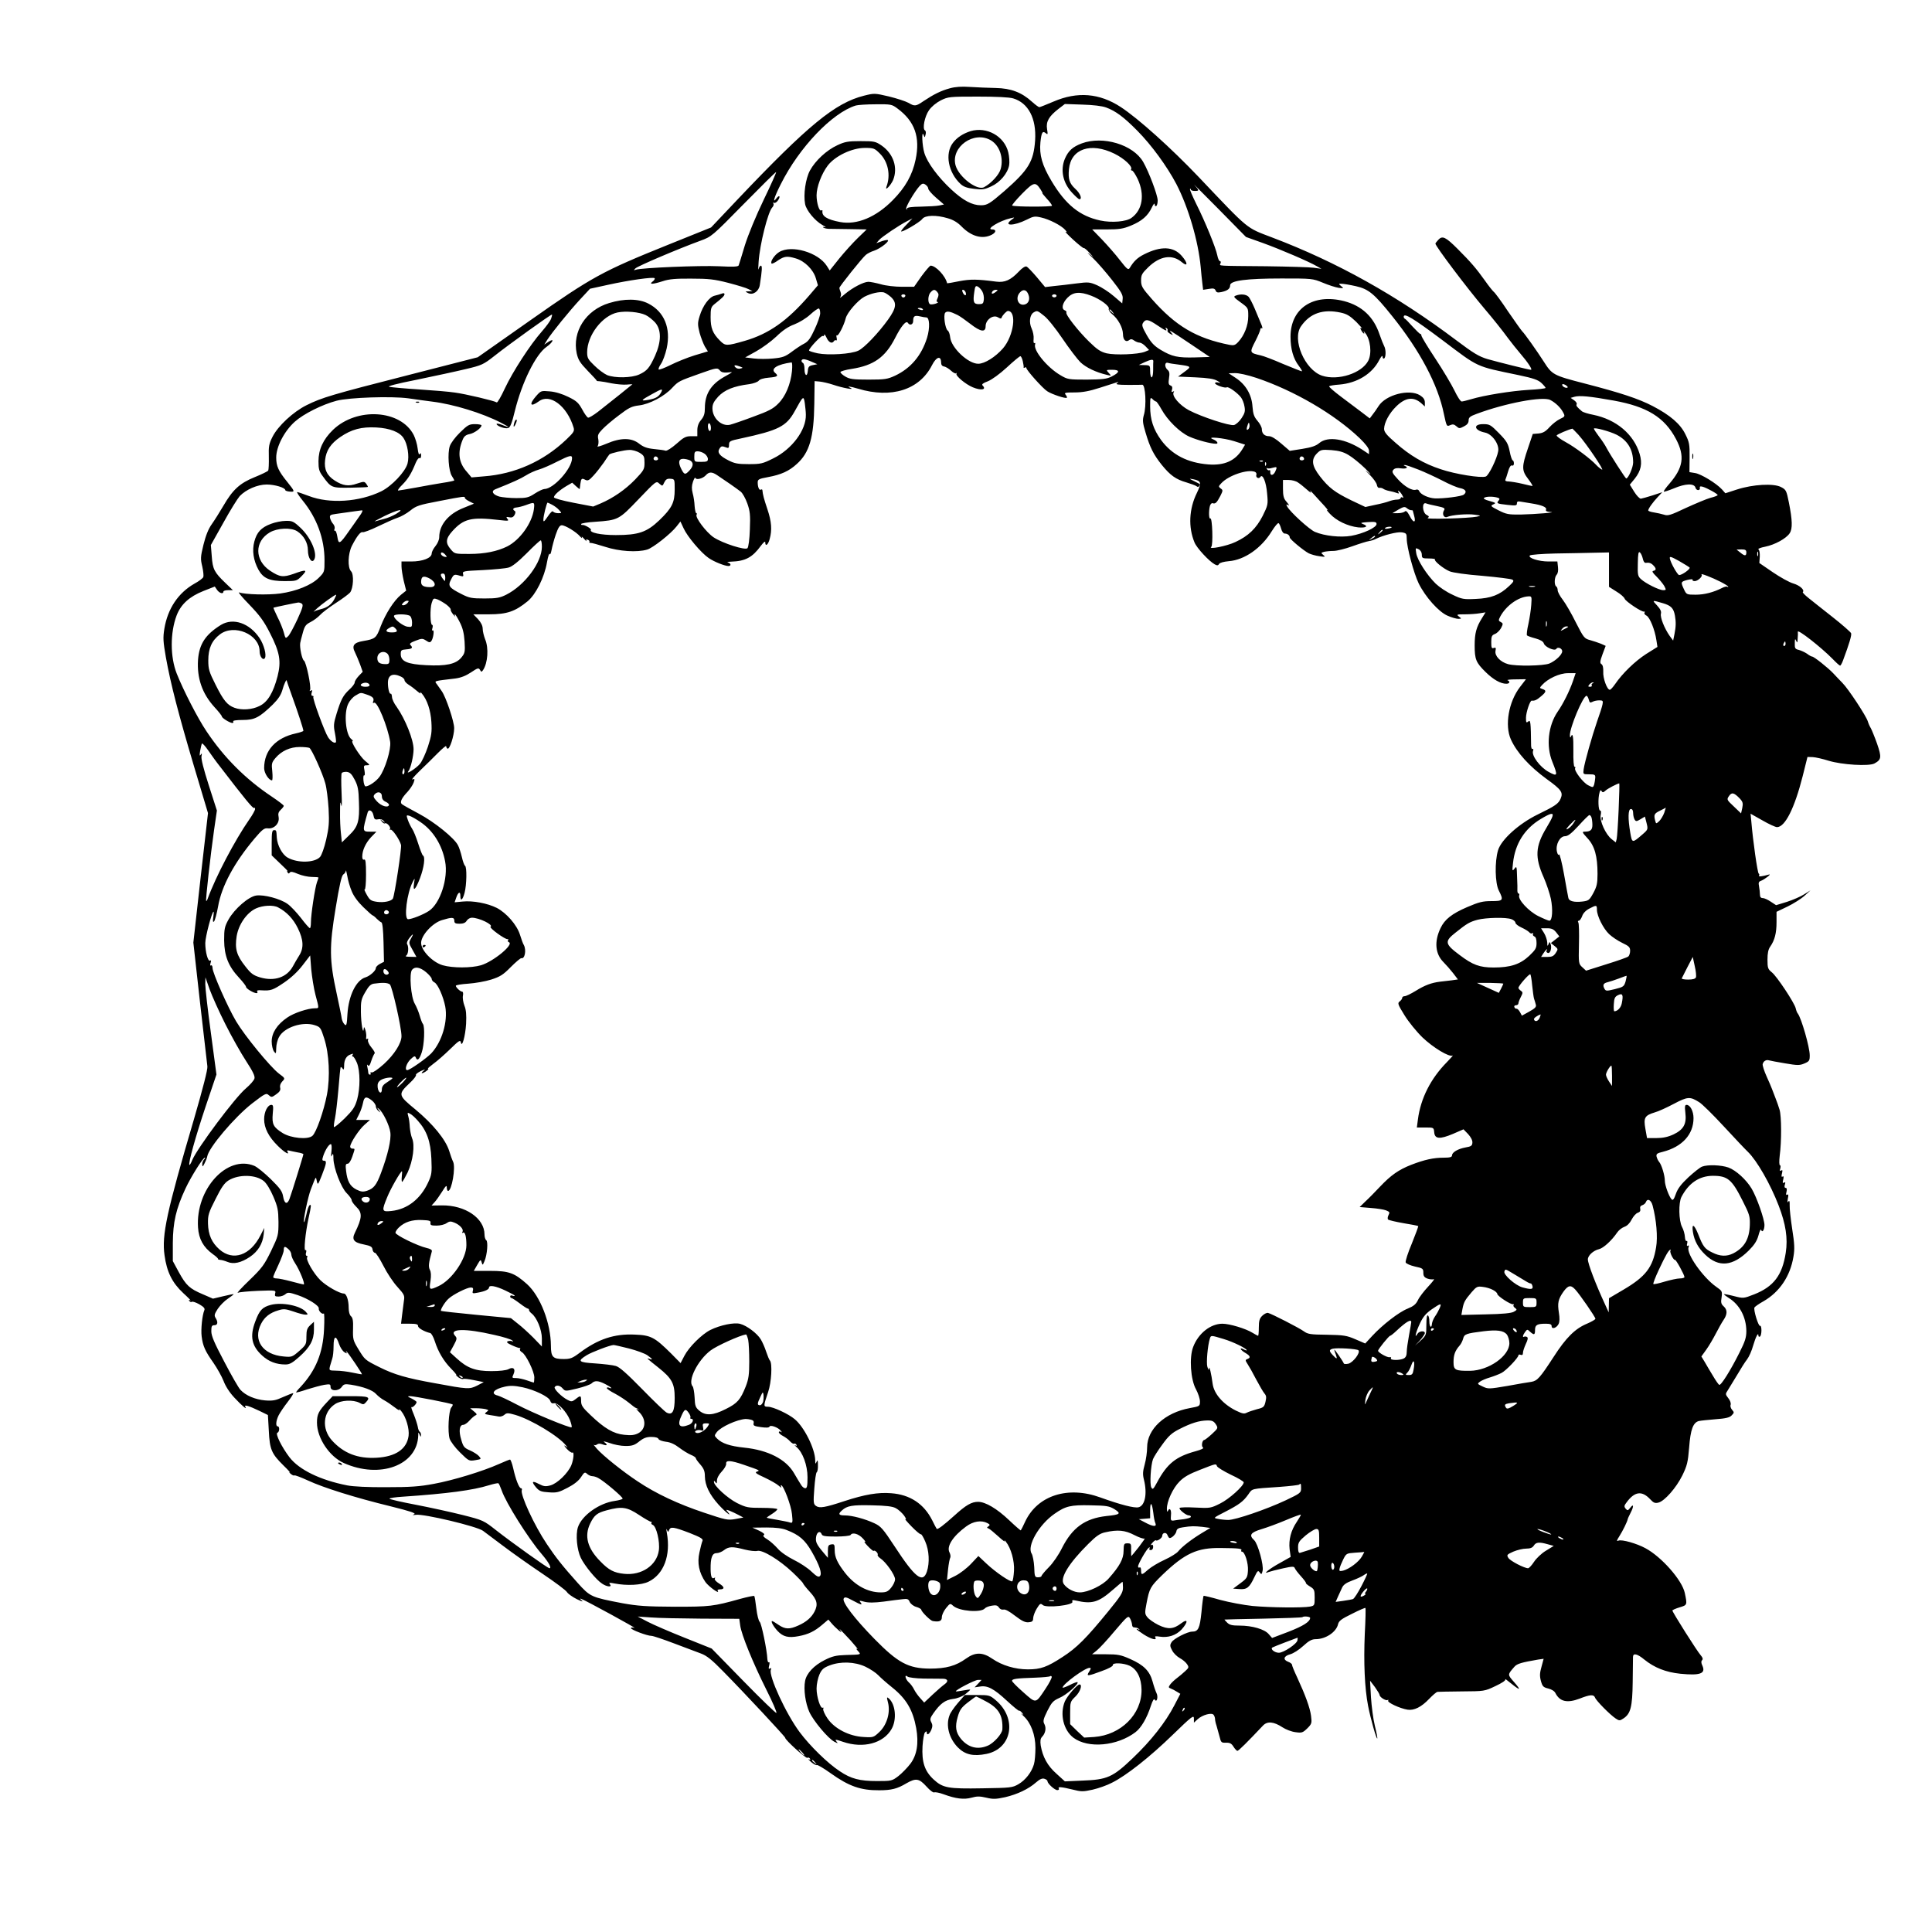  <svg version="1.0" xmlns="http://www.w3.org/2000/svg"
 width="1280pt" height="1280pt" viewBox="0 0 1280 1280"
 preserveAspectRatio="xMidYMid meet"><g transform="translate(0,1280) scale(0.1,-0.1)"
fill="#000000" stroke="none">
<path d="M6293 12215 c-59 -16 -107 -40 -173 -84 -53 -36 -59 -37 -102 -12
-18 10 -76 29 -129 42 -94 22 -97 22 -165 5 -191 -48 -370 -195 -837 -687
l-176 -186 -283 -114 c-437 -176 -505 -213 -913 -500 l-350 -246 -460 -118
c-505 -129 -573 -149 -675 -200 -88 -44 -188 -137 -224 -208 -24 -47 -27 -65
-25 -134 1 -44 -1 -85 -4 -91 -4 -5 -44 -25 -89 -43 -99 -40 -146 -83 -208
-190 -24 -41 -58 -95 -77 -122 -23 -32 -40 -76 -55 -136 -20 -81 -20 -94 -8
-144 7 -31 10 -62 7 -70 -3 -8 -29 -28 -59 -44 -107 -61 -177 -165 -199 -298
-10 -61 -8 -86 10 -190 32 -178 83 -374 186 -721 l93 -311 -49 -429 -48 -429
44 -395 c25 -217 47 -408 49 -425 3 -19 -30 -147 -89 -350 -181 -615 -214
-768 -195 -901 15 -111 51 -183 124 -251 34 -31 55 -53 47 -48 -10 5 -12 4 -7
-4 4 -6 12 -9 17 -6 5 4 27 -4 49 -16 29 -17 39 -27 34 -39 -14 -32 -24 -127
-18 -174 8 -64 23 -97 78 -175 25 -36 55 -90 67 -120 13 -35 40 -77 72 -111
51 -55 88 -85 72 -60 -10 16 24 6 95 -28 l55 -27 6 -105 c6 -124 18 -151 98
-230 31 -30 49 -50 40 -45 -8 6 -6 2 4 -7 11 -10 23 -16 27 -13 4 3 45 -13 91
-34 101 -47 310 -113 548 -171 129 -32 170 -46 155 -52 -14 -6 -12 -7 11 -4
51 8 404 -76 445 -106 10 -7 69 -52 132 -99 62 -47 181 -131 263 -186 83 -56
156 -110 162 -122 7 -11 37 -32 65 -46 31 -15 45 -19 33 -9 -14 12 -15 15 -4
11 29 -10 375 -199 352 -192 -13 3 -23 3 -23 -2 0 -10 107 -51 136 -51 11 0
79 -23 150 -50 71 -27 151 -57 178 -67 38 -14 72 -41 148 -119 142 -144 411
-433 410 -439 -2 -13 137 -139 147 -133 5 4 13 1 17 -5 5 -8 2 -10 -7 -5 -8 4
-1 -4 15 -18 17 -14 33 -23 38 -20 4 3 45 -21 91 -54 122 -87 200 -114 322
-113 81 0 120 10 180 46 63 36 84 33 133 -21 22 -25 46 -43 52 -39 5 3 34 -2
63 -13 79 -29 133 -36 184 -22 35 10 55 10 97 0 46 -11 64 -10 125 3 81 19
155 54 205 98 25 22 41 29 56 24 11 -3 20 -11 20 -16 0 -16 48 -59 65 -59 9 0
13 5 10 10 -9 14 16 12 90 -6 59 -15 70 -15 134 -1 39 9 96 29 128 46 95 47
253 172 402 317 128 124 141 134 141 108 l0 -27 24 22 c32 30 96 47 107 29 5
-7 9 -19 9 -27 0 -8 4 -28 10 -45 5 -17 14 -49 20 -72 9 -38 12 -41 42 -40 26
1 37 -5 50 -26 10 -16 22 -28 26 -28 8 0 67 59 170 168 29 30 71 26 129 -12
21 -14 60 -29 85 -32 43 -6 49 -4 79 25 30 30 31 35 25 83 -7 54 -38 138 -92
255 -19 40 -34 77 -34 83 0 6 -11 15 -25 20 -37 14 -31 38 13 50 20 5 59 30
86 55 37 34 57 45 82 45 67 0 137 47 149 99 5 22 22 35 92 69 47 24 87 41 89
39 3 -2 1 -80 -4 -173 -8 -187 -1 -358 22 -476 16 -83 55 -222 61 -216 2 2 -5
39 -16 83 -11 44 -22 130 -26 190 l-6 110 32 -42 c17 -24 31 -47 31 -52 0 -15
42 -41 53 -34 6 3 7 1 4 -4 -8 -12 78 -52 128 -60 43 -7 92 17 144 72 24 25
48 45 54 46 7 1 80 2 162 3 148 1 151 1 222 35 45 21 70 38 66 45 -4 6 13 -6
38 -27 62 -50 69 -47 20 9 -44 50 -44 48 2 101 18 21 48 29 158 48 l36 5 -14
-52 c-12 -42 -13 -62 -4 -95 10 -36 16 -42 49 -50 21 -5 41 -17 47 -30 29 -57
78 -68 160 -37 68 27 94 29 102 8 7 -21 100 -115 138 -140 23 -15 27 -15 51 1
47 31 59 75 61 240 1 83 2 158 2 168 1 27 29 20 75 -18 67 -54 142 -84 239
-94 131 -13 169 1 146 53 -9 18 -9 30 -2 37 7 7 4 17 -9 32 -23 25 -188 286
-188 297 0 3 21 13 48 21 51 15 51 16 34 96 -18 84 -153 238 -261 296 -57 31
-155 59 -178 50 -14 -6 -13 0 5 28 23 36 53 97 56 114 1 6 10 24 19 42 22 42
21 64 -1 35 -17 -21 -19 -22 -32 -7 -11 14 -10 20 7 42 53 72 101 78 155 21
23 -25 33 -29 56 -23 40 10 117 97 158 180 31 64 37 86 45 185 9 119 26 164
63 175 12 3 61 8 110 12 69 5 94 11 108 25 18 18 18 21 4 37 -9 10 -14 25 -10
34 3 10 -3 28 -15 43 -20 26 -21 28 -4 53 9 14 37 60 61 100 24 41 54 89 67
105 13 17 31 58 40 91 17 58 35 93 35 66 0 -7 5 -9 10 -6 6 3 10 22 10 41 0
19 -4 33 -9 30 -10 -7 -46 108 -37 122 4 6 31 25 60 41 106 61 177 166 198
295 9 52 7 86 -8 182 -10 66 -18 137 -17 158 1 28 -2 35 -9 25 -6 -10 -7 -3
-3 20 5 24 4 31 -4 26 -8 -5 -10 1 -5 19 4 17 2 26 -6 26 -7 0 -9 8 -5 21 5
16 4 19 -5 14 -10 -6 -11 -1 -6 19 5 19 3 26 -4 21 -7 -5 -9 2 -4 21 5 20 4
25 -6 19 -9 -5 -10 -2 -5 14 3 11 2 21 -2 21 -6 0 -6 27 -2 63 13 96 12 263
-1 305 -6 20 -18 55 -27 77 -8 22 -19 49 -23 60 -4 11 -20 49 -36 84 -16 35
-27 71 -26 80 5 21 23 32 42 26 8 -2 56 -12 107 -20 82 -14 96 -14 127 -1 33
14 36 19 36 54 0 54 -55 245 -79 277 -5 5 -11 21 -14 35 -9 37 -125 212 -158
238 -26 21 -29 29 -29 84 0 42 5 68 18 86 30 43 42 90 42 163 l0 68 73 35 c39
19 90 51 112 71 l40 36 -42 -26 c-23 -15 -74 -37 -114 -50 l-72 -22 -35 23
c-19 13 -43 24 -53 24 -13 0 -19 7 -19 24 0 13 -3 37 -6 54 -5 24 -2 31 12 36
23 8 75 48 54 42 -46 -13 -71 -16 -66 -7 3 5 2 11 -2 13 -8 3 -39 222 -49 345
l-5 52 78 -44 c43 -25 87 -45 97 -45 53 0 116 124 170 337 l32 128 35 -1 c19
-1 67 -12 105 -24 88 -27 268 -38 304 -18 46 25 48 41 17 131 -16 45 -35 91
-41 102 -7 11 -16 31 -20 45 -10 35 -131 219 -169 256 -17 17 -44 46 -61 64
-33 35 -127 110 -139 110 -5 0 -20 8 -34 19 -15 10 -39 21 -54 25 -25 6 -28
11 -27 44 0 30 2 33 9 17 7 -17 9 -14 10 15 2 19 2 39 1 44 -4 22 153 -101
229 -178 24 -25 47 -46 51 -46 4 0 12 15 19 33 42 113 59 169 54 182 -4 8 -58
56 -123 107 -64 50 -135 107 -159 126 -24 19 -41 37 -38 39 14 14 -19 44 -62
57 -26 7 -87 41 -137 75 l-89 61 3 42 c1 23 -2 44 -9 48 -6 4 14 12 45 18 64
13 139 54 162 89 20 30 18 87 -5 203 -16 80 -19 86 -52 103 -49 26 -187 18
-292 -16 l-77 -25 -23 26 c-37 40 -138 102 -178 108 l-37 6 1 97 c1 87 -2 102
-28 154 -33 68 -100 126 -217 187 -95 49 -210 87 -453 150 -206 53 -213 58
-268 144 -44 69 -129 189 -143 201 -6 6 -48 65 -94 132 -45 68 -88 126 -95
130 -6 5 -33 38 -58 74 -57 80 -93 122 -181 210 -79 79 -101 90 -128 60 -10
-11 -19 -22 -19 -25 0 -17 208 -293 325 -431 57 -67 118 -143 158 -198 21 -28
57 -73 80 -100 50 -58 82 -107 70 -107 -14 0 -214 50 -288 71 -57 17 -93 39
-206 124 -394 297 -792 519 -1219 681 -178 68 -149 44 -490 403 -183 192 -399
386 -515 462 -141 92 -287 104 -445 36 -47 -20 -90 -37 -94 -37 -5 0 -27 16
-49 36 -68 62 -139 89 -240 91 -48 1 -125 4 -170 7 -57 4 -98 1 -134 -9z m420
-67 c100 -30 154 -133 145 -277 -10 -141 -43 -196 -204 -337 -96 -83 -113 -94
-155 -94 -59 0 -118 32 -197 105 -87 81 -159 178 -178 242 -15 49 -19 155 -5
119 7 -19 8 -19 13 2 4 12 2 25 -4 28 -18 11 -2 93 27 134 17 24 47 49 78 65
49 24 57 25 245 25 124 0 209 -4 235 -12z m-767 -67 c114 -84 152 -189 120
-339 -21 -101 -68 -184 -151 -268 -111 -113 -238 -166 -349 -145 -86 16 -123
39 -117 74 1 5 -3 6 -8 3 -13 -8 -31 49 -31 100 0 55 33 143 74 197 48 63 160
117 245 117 60 0 65 -2 101 -38 54 -54 72 -143 43 -219 -12 -33 28 8 44 44 33
81 3 173 -75 228 -41 28 -49 30 -140 30 -84 0 -105 -4 -154 -27 -72 -33 -146
-102 -182 -168 -29 -54 -44 -158 -32 -222 8 -42 65 -111 115 -139 20 -11 27
-17 16 -14 -11 3 -16 2 -11 -2 4 -4 20 -8 34 -9 15 0 78 -1 141 -2 l113 -2
-59 -57 c-33 -32 -88 -93 -123 -136 l-63 -79 -19 30 c-57 90 -234 142 -316 92
-31 -19 -61 -64 -50 -76 3 -3 23 6 43 21 42 28 60 30 117 13 59 -17 116 -74
133 -131 l14 -47 -58 -68 c-146 -169 -268 -254 -426 -300 -122 -35 -129 -35
-165 1 -49 49 -62 84 -62 156 0 56 3 67 23 84 53 42 69 57 69 68 0 7 -7 8 -17
4 -10 -4 -31 -10 -48 -14 -36 -8 -79 -66 -100 -136 -14 -45 -13 -57 0 -110 9
-32 25 -73 35 -91 l20 -32 -87 -26 c-49 -15 -120 -44 -160 -64 -40 -20 -75
-33 -79 -30 -3 4 3 20 15 37 12 17 29 63 38 103 29 134 -16 243 -122 297 -64
33 -159 34 -260 3 -154 -47 -245 -189 -214 -334 10 -43 22 -62 73 -115 34 -35
61 -64 60 -66 -1 -1 7 -3 19 -3 12 -1 49 -7 81 -14 33 -6 77 -10 98 -8 21 2
38 3 38 2 0 -1 -151 -122 -228 -182 -30 -23 -60 -41 -66 -39 -6 2 -24 26 -39
55 -24 43 -37 56 -91 82 -40 20 -86 34 -123 37 -58 5 -59 5 -91 -31 -49 -56
-39 -76 18 -35 73 55 187 -31 230 -173 7 -24 2 -32 -48 -80 -151 -144 -341
-229 -547 -244 l-81 -7 -31 37 c-54 60 -63 128 -28 212 9 23 21 33 46 38 32 6
79 41 79 58 0 4 -19 8 -43 8 -39 0 -49 -6 -99 -55 -32 -31 -61 -70 -68 -91
-16 -48 -8 -165 14 -198 9 -14 16 -27 16 -29 0 -2 -35 -10 -77 -16 -43 -7
-124 -21 -181 -32 -57 -10 -108 -19 -114 -19 -6 0 6 18 28 39 39 40 60 75 88
144 9 21 20 36 26 32 6 -3 10 4 10 17 0 16 -3 19 -9 10 -5 -9 -10 4 -14 37 -3
27 -15 67 -26 89 -86 168 -377 186 -535 34 -65 -63 -96 -130 -96 -208 0 -51 4
-67 29 -100 55 -76 58 -77 183 -75 62 1 114 3 115 5 2 1 -3 10 -10 20 -13 17
-16 17 -62 2 -56 -20 -94 -14 -147 20 -52 33 -72 75 -64 137 7 63 37 108 101
152 75 51 140 68 238 63 90 -5 155 -30 181 -71 26 -39 39 -120 26 -168 -15
-55 -105 -150 -174 -184 -146 -71 -342 -84 -480 -31 -37 14 -72 26 -77 26 -5
0 11 -25 36 -56 94 -115 145 -253 145 -396 0 -77 0 -78 -38 -116 -49 -49 -149
-89 -255 -104 -81 -11 -234 -7 -272 7 -11 4 19 -32 67 -81 69 -72 96 -108 137
-189 65 -127 75 -186 50 -285 -28 -108 -65 -171 -119 -197 -48 -25 -120 -30
-167 -12 -47 17 -73 49 -124 151 -44 87 -49 105 -49 163 0 79 23 131 77 172
94 72 263 0 263 -112 0 -35 23 -64 35 -45 12 20 -6 88 -35 132 -67 100 -175
137 -256 88 -103 -64 -144 -127 -152 -231 -8 -121 27 -224 109 -314 27 -29 49
-57 49 -62 0 -10 53 -43 70 -43 6 0 8 5 5 10 -4 6 19 10 63 10 79 0 110 16
199 102 37 37 54 63 64 97 10 38 29 78 29 60 0 -2 16 -49 36 -104 38 -105 74
-215 74 -227 0 -3 -23 -11 -50 -17 -133 -29 -210 -113 -210 -230 0 -33 31 -81
52 -81 4 0 5 26 2 58 -6 53 -4 60 21 90 40 47 97 73 161 73 29 0 58 -3 64 -6
16 -10 88 -170 105 -234 9 -31 18 -106 22 -168 5 -94 2 -126 -16 -206 -13 -55
-30 -103 -41 -115 -37 -39 -149 -41 -214 -4 -36 20 -68 80 -72 131 -3 52 -3
51 -19 51 -12 0 -15 -16 -15 -84 l0 -83 54 -52 c30 -28 53 -51 50 -51 -3 0 -2
-5 2 -11 5 -8 8 -8 14 0 5 8 20 6 54 -9 26 -11 68 -20 92 -20 24 0 44 -2 44
-4 0 -3 -5 -17 -10 -31 -13 -35 -40 -213 -40 -265 0 -22 -3 -40 -7 -39 -5 0
-31 30 -59 67 -29 37 -69 80 -90 94 -48 34 -155 62 -206 55 -51 -7 -144 -88
-184 -159 -26 -47 -29 -62 -29 -138 1 -103 28 -172 99 -248 25 -27 46 -54 46
-60 0 -12 51 -42 70 -42 6 0 8 5 4 11 -4 7 5 10 27 8 63 -4 77 1 151 51 47 32
91 73 123 115 l50 65 7 -92 c5 -51 17 -127 28 -169 25 -93 25 -89 -3 -89 -46
0 -140 -31 -183 -61 -68 -46 -104 -102 -104 -159 0 -25 7 -55 15 -66 13 -18
14 -16 15 21 0 22 8 56 19 75 34 64 156 104 236 78 37 -12 40 -16 63 -88 33
-103 40 -255 18 -373 -21 -108 -70 -249 -96 -272 -30 -27 -142 -16 -197 18
-62 39 -72 58 -66 128 5 49 3 59 -9 59 -25 0 -48 -46 -48 -95 0 -59 30 -117
91 -177 43 -43 81 -65 63 -37 -4 7 0 9 12 6 11 -3 36 -8 56 -12 21 -3 38 -9
38 -12 0 -8 -78 -259 -92 -296 -15 -40 -34 -33 -42 15 -6 35 -19 54 -82 116
-41 40 -90 80 -109 88 -180 75 -390 -154 -373 -408 5 -77 35 -131 98 -177 22
-15 37 -30 35 -33 -2 -2 4 -4 13 -5 9 0 31 -6 48 -13 41 -18 92 -6 150 33 53
36 84 86 91 149 l4 43 -25 -49 c-68 -134 -182 -173 -272 -94 -51 45 -74 97
-76 171 -1 56 3 71 50 163 39 78 59 107 87 124 67 41 181 39 234 -6 17 -14 43
-57 62 -102 29 -68 33 -88 34 -167 0 -88 -1 -93 -49 -193 -45 -92 -59 -112
-144 -194 -52 -50 -86 -87 -76 -83 11 5 72 10 136 13 115 4 117 4 111 -17 -4
-18 -1 -21 23 -21 15 0 35 7 44 15 16 14 24 14 81 -5 71 -24 145 -71 141 -89
-3 -16 23 -42 33 -33 4 4 5 -42 2 -103 -7 -159 -55 -275 -156 -384 -18 -18
-31 -35 -29 -36 2 -2 35 7 73 20 39 12 89 26 113 30 38 6 42 5 42 -14 0 -29
53 -29 74 0 13 19 21 21 61 15 81 -13 145 -36 168 -63 12 -13 36 -32 52 -40
17 -9 48 -30 70 -47 21 -17 36 -24 31 -16 -4 8 2 4 13 -10 31 -38 54 -116 48
-163 -12 -88 -86 -138 -213 -145 -124 -7 -218 30 -295 115 -69 77 -60 187 20
240 40 27 120 31 163 9 24 -13 28 -12 42 3 33 36 21 41 -102 41 l-118 0 -35
-37 c-58 -61 -69 -83 -69 -138 0 -102 82 -225 178 -268 239 -107 487 -15 493
183 0 23 1 23 9 5 7 -16 9 -17 9 -3 1 9 -3 19 -8 22 -5 3 -11 18 -13 33 -3 16
-15 53 -27 83 -13 30 -19 52 -15 48 6 -7 33 19 34 33 0 4 -15 14 -32 23 -30
14 -31 16 -9 16 26 0 273 -48 280 -55 2 -3 -2 -12 -9 -20 -18 -22 -25 -163
-11 -207 6 -18 37 -60 69 -91 57 -56 59 -58 101 -51 41 7 41 7 24 27 -10 11
-37 28 -60 38 -37 16 -44 24 -57 70 -18 58 -12 99 13 99 9 0 28 13 41 28 14
16 32 31 40 35 12 4 10 10 -10 26 l-25 21 40 0 c22 0 50 -3 63 -6 21 -6 21 -7
5 -19 -16 -12 -13 -14 22 -20 22 -3 49 -8 60 -10 10 -2 27 3 36 11 16 14 23
14 73 0 105 -31 288 -141 336 -203 14 -17 14 -17 -5 -3 -11 8 -7 0 9 -18 16
-17 33 -29 38 -26 13 9 9 -44 -7 -84 -23 -53 -92 -120 -138 -133 -33 -9 -45
-7 -78 10 -44 23 -50 15 -16 -25 20 -23 34 -28 83 -31 52 -4 67 0 124 30 43
22 73 46 89 70 22 34 26 36 41 22 9 -8 24 -15 34 -15 9 0 27 -5 39 -12 39 -20
167 -129 162 -137 -2 -5 -26 -11 -52 -15 -103 -14 -218 -96 -244 -174 -16 -49
-7 -149 19 -203 25 -52 102 -146 141 -171 32 -22 69 -25 52 -4 -9 11 -4 12 31
5 82 -16 178 -11 225 12 101 49 148 174 121 324 -4 22 -4 31 0 21 8 -18 9 -18
15 -3 9 24 30 21 135 -19 76 -30 92 -40 86 -53 -4 -9 -13 -43 -20 -76 -16 -70
-3 -134 40 -197 22 -30 98 -85 81 -57 -4 5 3 9 14 9 34 0 32 17 -5 39 -21 13
-32 26 -28 33 4 6 3 8 -4 4 -16 -9 -23 7 -24 57 -1 76 10 107 39 107 14 0 36
9 50 20 31 24 56 25 136 4 33 -8 71 -13 85 -9 34 8 145 -59 233 -142 38 -36
69 -69 69 -72 0 -4 20 -30 45 -57 49 -53 56 -84 31 -132 -20 -38 -54 -68 -106
-91 -59 -27 -88 -26 -132 4 -20 14 -39 25 -42 25 -12 0 9 -37 36 -66 36 -38
71 -47 139 -34 65 12 107 33 157 76 l40 34 19 -22 c28 -34 81 -78 63 -53 -18
25 -9 16 66 -64 32 -36 52 -61 44 -56 -10 5 -8 0 4 -13 22 -25 27 -24 -84 -27
-61 -2 -86 -8 -136 -33 -72 -36 -120 -88 -130 -138 -11 -57 2 -148 28 -206 28
-61 124 -175 165 -197 26 -13 27 -13 14 2 -11 14 -5 14 44 -3 134 -46 268 -10
322 85 36 63 26 165 -19 203 -13 11 -14 8 -5 -27 17 -65 -6 -147 -56 -195 -39
-37 -41 -38 -106 -34 -95 5 -192 55 -238 122 -19 27 -31 56 -29 63 3 8 2 12
-3 9 -15 -10 -41 72 -41 127 0 29 9 70 19 93 15 34 28 45 67 60 73 28 166 25
237 -8 32 -15 71 -41 86 -57 15 -16 56 -52 91 -80 95 -76 138 -150 160 -270
18 -101 5 -179 -39 -237 -20 -26 -56 -63 -79 -81 -42 -32 -46 -33 -141 -33
-115 0 -173 15 -247 65 -80 52 -199 169 -266 259 -91 122 -206 372 -191 413 4
11 3 14 -6 9 -9 -6 -10 0 -5 20 4 15 3 25 -2 21 -5 -3 -9 7 -10 21 -2 57 -39
238 -51 247 -7 6 -17 45 -22 88 -5 43 -11 81 -14 83 -3 3 -45 -6 -93 -19 -179
-50 -200 -52 -434 -52 -190 1 -244 5 -345 23 -209 40 -214 42 -298 135 -102
114 -146 170 -204 257 -83 123 -177 327 -166 358 3 6 0 12 -5 12 -13 0 -36 60
-52 133 -7 31 -17 57 -21 57 -4 0 -36 -13 -72 -29 -107 -48 -306 -109 -433
-132 -96 -18 -157 -22 -314 -22 -118 -1 -221 4 -260 12 -178 35 -318 103 -382
186 -51 67 -96 157 -80 163 14 4 16 42 2 42 -15 0 -12 37 6 73 9 18 36 58 61
90 24 31 40 57 35 57 -5 0 -35 -12 -67 -26 -48 -22 -67 -26 -119 -22 -66 6
-128 32 -163 70 -12 12 -60 96 -107 186 -66 125 -86 171 -86 202 0 33 3 40 20
40 23 0 26 21 8 49 -10 16 -7 26 15 60 15 22 45 53 67 67 22 15 39 28 38 30
-2 1 -33 -5 -70 -14 l-67 -16 -67 29 c-88 37 -111 59 -159 146 l-40 74 0 120
c1 138 21 226 84 361 38 81 116 204 128 204 4 0 2 -5 -5 -12 -7 -7 -12 -21
-12 -32 1 -18 3 -18 15 6 8 15 16 35 18 46 9 58 182 262 298 352 86 66 93 70
110 54 17 -15 20 -15 49 6 24 17 30 28 26 44 -3 13 2 28 14 41 20 21 20 21
-23 53 -58 45 -226 250 -283 346 -55 93 -156 321 -156 353 0 13 -5 20 -10 17
-6 -4 -7 2 -3 16 5 15 4 20 -3 16 -14 -9 -32 56 -32 116 0 41 44 208 55 208 2
0 1 -17 -2 -37 -4 -27 -2 -35 5 -28 6 6 18 51 27 100 23 134 107 290 242 450
51 60 64 70 88 67 41 -5 78 33 71 74 -5 23 -1 35 14 49 11 10 20 22 20 26 0 5
-36 32 -79 61 -174 116 -317 259 -433 433 -58 86 -153 271 -197 382 -44 111
-44 271 -1 385 28 74 85 126 179 163 l74 29 15 -22 c15 -22 42 -30 42 -12 0 6
14 10 32 10 l31 0 -50 48 c-73 70 -84 91 -90 176 l-6 75 83 148 c45 82 94 160
108 176 42 44 118 77 179 77 53 0 123 -21 123 -37 0 -4 14 -9 30 -10 35 -3 34
1 -15 62 -61 75 -75 107 -75 164 0 71 53 174 123 237 58 52 182 114 277 139
84 22 365 31 475 16 44 -7 116 -16 160 -22 139 -17 331 -76 453 -139 62 -32
66 -39 8 -15 -20 8 -36 11 -36 6 0 -13 56 -34 77 -27 13 4 25 33 44 113 47
190 138 375 210 425 44 31 55 61 12 33 l-27 -18 20 32 c32 50 145 189 217 267
l66 71 119 26 c140 31 299 53 309 44 3 -4 -2 -14 -13 -22 -27 -20 -2 -20 67 2
41 14 87 18 189 17 114 0 152 -4 245 -28 61 -16 121 -34 135 -42 l25 -13 -25
-1 c-25 -1 -25 -1 -3 -12 32 -15 71 12 77 54 15 95 17 128 7 128 -5 0 -12 -10
-15 -22 -3 -13 -3 9 0 47 8 118 62 331 90 360 8 8 12 20 8 26 -4 7 -3 9 4 5 6
-3 18 4 26 16 19 27 10 40 -10 14 -29 -40 -14 10 29 94 122 244 341 473 497
521 14 4 73 8 131 8 102 1 108 0 145 -28z m1382 7 c63 -23 117 -63 207 -154
94 -95 197 -236 259 -354 79 -153 145 -376 161 -550 3 -36 8 -84 11 -108 l5
-42 38 6 c30 5 39 3 45 -11 5 -13 13 -15 38 -10 41 9 58 22 58 45 0 31 109 45
340 45 202 0 206 0 274 -28 38 -16 85 -31 105 -34 34 -4 35 -4 17 11 -19 16
-19 16 3 16 12 0 54 -7 94 -16 84 -19 121 -49 241 -199 184 -229 303 -454 342
-647 18 -84 19 -85 41 -75 18 8 27 6 42 -7 18 -16 21 -16 50 -1 22 11 31 23
31 40 0 19 9 27 53 43 190 71 438 118 488 92 35 -18 69 -51 85 -82 14 -26 13
-28 -21 -44 -19 -9 -50 -33 -69 -54 -27 -30 -44 -39 -73 -42 l-38 -3 -32 -95
c-42 -123 -42 -147 2 -204 19 -25 32 -46 27 -46 -4 0 -34 7 -67 15 -33 8 -73
14 -88 15 -19 0 -27 4 -23 13 3 6 11 31 18 55 8 27 17 41 25 38 8 -3 13 2 13
14 0 11 -4 20 -8 20 -4 0 -14 27 -20 60 -11 53 -20 68 -71 120 -55 56 -62 60
-105 60 -69 0 -59 -42 13 -56 47 -10 95 -77 87 -123 -8 -49 -62 -160 -82 -168
-31 -12 -204 16 -298 48 -113 37 -204 90 -301 176 -58 50 -75 71 -75 92 1 41
33 102 80 148 62 61 116 67 168 20 l22 -20 0 26 c0 20 -9 33 -32 48 -71 44
-227 4 -275 -72 -12 -19 -30 -45 -40 -57 l-18 -24 -55 42 c-30 23 -92 69 -137
103 -45 34 -80 64 -77 68 2 3 32 9 67 11 119 10 218 71 265 163 13 24 21 33
22 22 0 -10 5 -15 10 -12 13 8 13 60 0 83 -5 9 -19 44 -30 76 -39 117 -117
190 -235 221 -204 52 -355 -47 -355 -236 0 -80 18 -145 55 -193 15 -20 24 -36
20 -36 -4 0 -60 22 -125 49 -64 28 -130 53 -146 56 -77 18 -77 17 -34 101 16
32 30 65 30 72 0 7 5 10 11 7 5 -4 3 10 -7 32 -9 21 -27 65 -41 98 -14 33 -32
68 -40 78 -17 18 -54 21 -87 8 -16 -6 -11 -12 33 -44 51 -37 51 -37 51 -92 0
-61 -26 -127 -66 -170 -20 -22 -30 -25 -57 -20 -222 44 -357 124 -516 304 -64
73 -71 85 -71 123 0 37 6 47 48 88 78 75 158 87 222 33 41 -34 41 -6 -1 42
-55 63 -138 66 -249 10 -44 -22 -69 -46 -95 -90 -10 -16 -18 -9 -65 51 -29 38
-83 99 -119 137 l-65 67 97 0 c81 0 108 4 159 25 73 30 113 65 139 120 10 22
19 32 19 22 0 -10 5 -15 10 -12 6 3 10 20 10 37 0 35 -59 191 -96 255 -66 115
-267 175 -407 123 -61 -23 -89 -49 -112 -102 -31 -75 -13 -159 47 -224 22 -24
44 -44 49 -44 21 0 6 39 -26 68 -40 37 -49 65 -43 131 13 135 144 180 301 103
65 -32 122 -85 111 -103 -3 -5 0 -9 6 -9 6 0 23 -26 38 -57 47 -103 32 -203
-41 -256 -34 -26 -132 -34 -207 -18 -136 29 -230 105 -323 261 -63 105 -82
174 -74 257 7 66 14 78 35 61 14 -12 15 -9 9 27 -8 49 12 84 75 133 l43 33
115 -4 c71 -2 131 -9 158 -19z m-2268 -611 c-52 -108 -103 -232 -125 -302 -20
-66 -38 -126 -41 -133 -3 -9 -33 -11 -131 -6 -123 6 -514 -10 -550 -23 -16 -5
-16 -4 -3 9 15 15 282 129 430 183 74 27 77 29 285 241 116 118 213 214 217
214 3 0 -33 -82 -82 -183z m3307 -287 c116 -42 305 -123 358 -154 l30 -17 -50
7 c-27 4 -169 8 -315 10 -339 3 -310 1 -304 19 4 8 2 15 -4 15 -5 0 -13 17
-17 38 -9 48 -81 225 -140 342 -25 51 -44 95 -41 98 3 3 6 1 6 -4 0 -5 11 -9
25 -9 31 0 31 2 -2 40 -16 17 55 -54 157 -157 l185 -188 112 -40z m-2217 360
c0 -8 23 -35 52 -60 l52 -45 -29 -6 c-17 -4 -72 -7 -122 -8 -67 -1 -93 -5 -94
-13 0 -9 -2 -10 -5 -1 -5 11 54 112 88 150 17 18 24 20 39 10 11 -7 19 -19 19
-27z m744 -5 c9 -14 15 -25 12 -25 -2 0 12 -17 30 -37 19 -20 34 -41 34 -46 0
-8 -247 -8 -264 1 -4 2 25 37 65 78 78 79 89 81 123 29z m-615 -191 c36 -10
66 -28 92 -55 65 -66 138 -86 200 -54 30 16 31 35 2 35 -45 0 50 58 122 74 30
7 30 7 8 -9 -61 -44 14 -43 100 0 43 22 53 24 95 14 54 -12 134 -53 159 -82
13 -15 14 -18 3 -13 -8 5 14 -19 50 -52 36 -33 68 -58 71 -56 3 2 19 -11 35
-29 l29 -32 -31 25 c-17 14 -5 0 27 -30 31 -30 89 -97 128 -147 59 -75 72 -98
69 -123 l-3 -30 -56 48 c-31 27 -81 59 -110 72 -51 22 -59 22 -139 12 -47 -6
-112 -14 -146 -17 l-60 -7 -55 66 c-30 35 -60 67 -68 70 -8 4 -29 -9 -51 -33
-54 -57 -93 -74 -149 -67 -130 17 -170 17 -246 3 -44 -9 -80 -15 -80 -14 -11
49 -76 118 -110 117 -5 -1 -32 -32 -60 -70 l-49 -70 -81 0 c-44 0 -108 7 -140
17 -33 9 -70 16 -82 16 -33 -1 -103 -38 -154 -80 -24 -21 -39 -31 -33 -23 7 9
8 23 3 35 -4 11 -8 23 -8 27 -1 9 150 198 175 219 10 9 35 22 55 28 43 14 113
70 87 71 -9 0 -29 -5 -44 -11 l-28 -10 19 22 c21 22 130 96 187 125 l33 17
-37 -39 c-21 -21 -38 -42 -38 -46 0 -13 124 59 140 81 19 26 93 28 169 5z
m230 -487 c7 -13 11 -37 9 -53 -3 -25 -7 -29 -33 -29 -35 0 -40 15 -30 81 5
38 9 43 24 35 9 -5 23 -20 30 -34z m-299 -2 c10 -12 10 -21 2 -40 -9 -19 -9
-25 1 -26 6 0 1 -5 -12 -10 -14 -5 -31 -7 -38 -5 -18 7 -16 61 3 80 19 20 28
20 44 1z m187 0 c9 -25 -4 -29 -17 -6 -7 15 -7 21 0 21 6 0 13 -7 17 -15z
m199 0 c-21 -16 -32 -13 -21 4 3 6 14 11 23 11 15 -1 15 -2 -2 -15z m218 -18
c12 -32 -1 -60 -28 -65 -41 -8 -61 45 -29 80 22 25 45 19 57 -15z m-911 -15
c40 -38 36 -72 -19 -149 -64 -89 -158 -188 -197 -206 -47 -23 -199 -32 -269
-18 -32 7 -58 15 -58 19 0 15 82 102 91 96 5 -3 9 1 10 8 0 7 7 -2 15 -19 14
-32 37 -43 49 -23 4 6 10 8 15 5 4 -3 6 5 3 17 -3 13 -2 20 2 16 8 -8 47 67
58 113 10 39 81 120 124 143 45 23 100 35 128 29 11 -3 32 -17 48 -31z m1326
9 c61 -23 124 -70 117 -87 -3 -7 7 -23 21 -34 40 -32 72 -90 73 -133 0 -40 20
-58 43 -39 8 7 18 6 31 -4 11 -8 27 -14 36 -14 9 0 27 -11 40 -25 l23 -24 -29
-12 c-45 -17 -194 -23 -252 -10 -40 10 -63 25 -116 77 -72 70 -159 181 -151
194 3 4 -2 10 -10 14 -25 9 -17 48 17 83 38 39 81 43 157 14z m-1231 -2 c-2
-6 -8 -10 -13 -10 -5 0 -11 4 -13 10 -2 6 4 11 13 11 9 0 15 -5 13 -11z m1002
1 c0 -5 -7 -10 -15 -10 -8 0 -15 5 -15 10 0 6 7 10 15 10 8 0 15 -4 15 -10z
m-1566 -117 c-1 -16 -17 -63 -37 -105 -27 -59 -42 -80 -68 -94 -19 -9 -56 -34
-84 -55 -43 -32 -60 -38 -122 -44 -39 -4 -97 -4 -129 0 l-57 7 72 40 c40 22
100 66 134 98 42 41 79 66 120 81 33 13 78 40 105 65 26 24 52 42 57 40 6 -2
9 -16 9 -33z m680 28 c4 -5 -3 -7 -14 -4 -23 6 -26 13 -6 13 8 0 17 -4 20 -9z
m1257 -18 c13 -16 12 -17 -3 -4 -17 13 -22 21 -14 21 2 0 10 -8 17 -17z
m-3094 -20 c18 -8 46 -31 63 -49 43 -49 42 -127 0 -221 -37 -81 -53 -100 -105
-124 -50 -23 -161 -25 -213 -4 -20 9 -58 37 -84 63 -42 40 -48 51 -48 88 0
112 100 243 202 264 54 11 143 3 185 -17z m2067 0 c16 -8 54 -35 85 -59 68
-53 101 -58 101 -15 0 42 49 78 81 59 17 -10 23 -11 26 0 6 15 32 42 41 42 60
-2 39 -164 -33 -248 -50 -57 -121 -102 -164 -102 -67 0 -179 106 -186 176 -2
20 -9 40 -16 44 -17 11 -30 102 -17 118 12 13 34 9 82 -15z m574 -6 c23 -17
77 -85 121 -150 44 -65 98 -136 119 -157 37 -35 103 -67 177 -84 29 -7 29 -7
11 13 -19 21 -19 21 23 21 53 0 51 -17 -5 -45 -32 -16 -60 -19 -164 -20 -120
0 -127 1 -174 29 -89 52 -182 166 -168 205 2 8 0 11 -5 8 -5 -3 -7 9 -5 28 2
18 -4 49 -13 68 -19 41 -13 91 13 107 24 14 25 13 70 -23z m1964 22 c42 -9 62
-22 103 -61 27 -28 44 -47 37 -43 -11 6 -12 3 -3 -14 12 -22 27 -30 16 -8 -4
6 1 3 9 -8 36 -43 46 -136 21 -185 -43 -83 -200 -134 -306 -99 -115 39 -201
241 -139 328 60 86 145 115 262 90z m-5231 -41 c-5 -14 -33 -52 -61 -84 -77
-87 -193 -266 -245 -377 -25 -54 -49 -96 -54 -93 -17 11 -208 56 -276 65 -38
6 -146 15 -240 21 -93 6 -181 14 -195 17 -17 4 44 20 185 48 116 24 260 55
322 70 106 25 116 30 190 88 97 77 376 277 380 273 2 -2 -1 -14 -6 -28z m2486
9 c22 0 25 -69 5 -135 -37 -118 -108 -202 -212 -251 -50 -23 -67 -26 -175 -26
-102 0 -125 3 -154 20 -19 11 -33 24 -33 30 1 5 34 15 75 21 146 23 222 77
287 204 40 79 73 119 85 101 12 -20 35 -12 35 12 0 33 9 39 45 31 16 -4 35 -7
42 -7z m3420 -151 c244 -184 215 -171 503 -231 100 -21 131 -32 153 -53 15
-14 27 -29 27 -32 0 -4 -51 -10 -112 -13 -117 -7 -296 -36 -382 -62 -27 -8
-55 -15 -62 -15 -8 0 -29 33 -48 73 -19 39 -76 135 -127 212 -51 77 -92 145
-92 152 0 7 -3 11 -6 10 -3 -1 -26 21 -51 48 -25 28 -48 52 -52 53 -5 2 -8 8
-8 13 0 29 61 -8 257 -155z m-1890 99 c55 -37 69 -43 57 -23 -4 7 -3 8 5 4 6
-4 9 -11 6 -16 -3 -5 5 -14 17 -21 22 -12 22 -11 8 6 -20 25 -16 22 135 -79
l120 -81 -98 -3 c-113 -3 -152 5 -227 50 -43 26 -63 47 -92 97 -30 53 -35 67
-25 82 17 27 35 24 94 -16z m-891 -237 c4 -18 7 -37 6 -41 -2 -5 2 -6 8 -2 5
3 10 2 10 -3 0 -14 107 -134 138 -154 30 -20 123 -51 130 -43 3 2 -1 11 -8 20
-11 13 -4 15 59 15 52 0 97 8 168 31 54 17 105 34 113 36 13 4 13 4 0 -6 -11
-8 7 -11 73 -11 48 0 90 0 95 1 21 1 29 -141 10 -202 -9 -33 -8 -50 12 -116
29 -98 52 -144 107 -213 56 -69 93 -96 163 -116 30 -9 60 -20 67 -25 7 -7 14
-6 18 1 4 6 5 12 4 13 -2 2 -20 10 -39 20 -34 17 -35 17 -5 12 54 -11 57 -23
25 -90 -53 -107 -58 -228 -16 -329 15 -37 97 -125 134 -145 16 -9 23 -8 29 3
5 8 31 15 64 18 104 8 216 86 285 199 20 32 40 56 45 53 5 -3 12 -19 17 -37 5
-19 15 -32 24 -32 18 0 33 -12 33 -26 0 -11 90 -86 126 -105 15 -7 46 -16 70
-19 39 -6 42 -5 26 8 -16 14 -16 15 5 21 13 3 41 6 63 6 22 0 78 14 125 31 47
17 96 32 109 34 14 2 34 8 45 14 50 25 143 49 174 44 29 -5 32 -8 32 -42 0
-56 47 -230 79 -296 45 -91 133 -189 191 -214 27 -12 59 -21 72 -21 22 1 22 1
4 15 -18 14 -15 15 40 15 32 0 76 3 98 7 l38 6 -24 -39 c-37 -59 -48 -100 -48
-180 0 -93 9 -114 72 -176 52 -51 100 -78 138 -78 22 0 27 15 8 23 -7 3 17 6
54 6 l68 1 -40 -52 c-75 -98 -102 -254 -60 -347 40 -88 123 -179 238 -263 96
-69 109 -88 92 -128 -14 -35 -37 -50 -154 -107 -124 -61 -240 -166 -261 -236
-23 -76 -20 -218 5 -267 33 -65 29 -70 -48 -70 -58 0 -83 -6 -162 -40 -100
-43 -149 -81 -176 -139 -43 -89 -35 -171 19 -225 17 -17 46 -50 64 -73 l32
-42 -42 -6 c-23 -3 -58 -7 -77 -9 -56 -7 -100 -23 -161 -61 -31 -19 -64 -35
-73 -35 -9 0 -16 -5 -16 -11 0 -7 -8 -17 -17 -24 -15 -11 -12 -20 32 -91 27
-44 80 -109 119 -147 70 -67 178 -133 200 -120 6 3 -11 -16 -37 -43 -108 -109
-175 -241 -193 -381 l-7 -53 56 0 c56 0 56 0 59 -32 4 -45 37 -47 125 -10 l69
30 31 -32 c18 -20 29 -41 28 -56 -1 -21 -9 -26 -45 -32 -50 -9 -90 -32 -90
-53 0 -11 -13 -15 -56 -15 -66 0 -126 -13 -214 -47 -84 -33 -135 -69 -207
-145 -32 -34 -75 -78 -97 -98 l-38 -37 73 -6 c41 -3 87 -10 102 -16 24 -10 26
-13 16 -32 -6 -12 -7 -25 -2 -29 4 -4 50 -15 102 -24 51 -8 95 -17 97 -19 2
-2 -17 -53 -42 -115 -26 -61 -44 -118 -41 -126 3 -8 31 -20 61 -27 52 -11 56
-14 56 -41 0 -22 6 -31 27 -39 14 -5 33 -7 42 -4 8 3 -9 -19 -37 -49 -28 -30
-59 -70 -68 -90 -13 -27 -29 -40 -68 -56 -58 -23 -165 -106 -234 -180 l-47
-51 -65 28 c-58 25 -78 28 -189 30 -110 1 -127 4 -153 23 -32 23 -213 116
-238 122 -8 1 -25 -7 -38 -20 -17 -17 -22 -33 -22 -77 0 -30 -2 -55 -5 -55 -2
0 -19 9 -37 20 -45 28 -152 60 -199 60 -79 0 -160 -64 -194 -154 -27 -70 -17
-217 19 -281 14 -26 26 -62 26 -80 0 -31 -1 -32 -67 -44 -165 -30 -283 -139
-283 -260 0 -30 -7 -81 -16 -113 -13 -47 -14 -66 -5 -102 23 -92 7 -172 -36
-182 -27 -7 -120 17 -253 65 -214 78 -415 14 -497 -158 -14 -31 -28 -58 -30
-60 -1 -2 -36 28 -77 67 -81 77 -157 122 -206 122 -43 0 -80 -21 -158 -92 -70
-63 -110 -93 -116 -87 -2 2 -16 28 -30 57 -55 109 -147 170 -272 179 -86 7
-174 -8 -309 -52 -130 -43 -166 -49 -189 -32 -17 12 -18 23 -11 115 4 56 11
105 16 108 5 3 9 24 8 47 0 33 -2 38 -9 22 -7 -17 -9 -15 -9 11 -2 77 -72 218
-135 271 -41 35 -144 83 -178 83 -31 0 -31 3 1 97 22 64 29 190 12 209 -5 5
-16 32 -25 59 -9 28 -25 64 -36 82 -24 39 -91 90 -136 102 -40 11 -132 -8
-197 -40 -58 -29 -143 -114 -173 -172 l-25 -48 -62 63 c-109 108 -134 122
-242 126 -135 6 -242 -29 -365 -121 -48 -36 -62 -41 -106 -41 -71 0 -84 13
-84 88 -1 150 -70 328 -158 408 -84 75 -120 88 -245 88 l-108 0 23 40 c21 36
23 38 29 17 6 -21 7 -21 19 8 18 42 25 131 11 139 -6 4 -11 21 -11 37 0 108
-128 195 -283 193 l-68 -1 19 21 c11 11 34 44 51 71 24 39 31 45 31 28 0 -13
4 -23 9 -23 24 0 51 156 33 193 -6 12 -18 45 -26 72 -24 76 -108 178 -222 273
-118 97 -119 101 -38 178 25 23 43 47 40 52 -3 5 12 16 32 26 29 13 33 13 18
1 -11 -8 -15 -15 -10 -15 13 0 52 29 40 30 -5 0 11 14 35 32 24 17 74 61 111
97 57 56 68 63 71 46 7 -41 30 38 35 122 3 60 0 93 -11 120 -8 21 -13 51 -10
66 3 15 1 27 -5 27 -12 0 -42 28 -42 39 0 5 37 11 83 14 45 3 113 15 151 27
59 19 79 31 130 83 34 34 65 60 70 59 23 -7 34 53 17 86 -6 9 -17 40 -26 69
-20 65 -90 145 -154 178 -62 31 -159 49 -226 42 l-53 -5 10 29 c13 39 28 46
28 15 0 -41 15 -30 28 19 14 53 16 171 3 179 -5 3 -15 30 -21 58 -7 29 -18 64
-26 78 -24 48 -157 155 -259 209 -55 29 -106 58 -112 63 -16 12 -3 40 38 83
15 17 33 43 39 59 9 25 8 28 -7 22 -10 -4 11 21 47 56 36 34 90 88 121 119 31
31 56 52 55 45 0 -6 4 -13 9 -16 14 -7 44 86 44 135 1 42 -55 209 -83 247 -9
13 -23 33 -31 44 -18 24 -27 21 123 39 36 5 69 18 102 40 45 30 51 32 60 17 8
-15 11 -15 20 -2 32 47 39 147 14 205 -8 21 -16 52 -16 69 0 20 -11 42 -31 64
l-31 32 105 0 c118 0 172 19 254 86 55 45 112 159 129 259 7 39 15 63 18 55 2
-8 8 3 12 25 4 22 16 68 28 103 16 46 26 62 40 62 23 0 97 -45 121 -74 10 -11
16 -14 12 -6 -4 8 3 4 15 -10 12 -14 19 -19 15 -13 -4 9 -1 11 9 7 9 -3 14
-10 11 -14 -3 -4 1 -7 8 -7 6 1 50 -11 97 -26 91 -30 212 -38 278 -18 38 11
157 105 195 154 l25 32 21 -45 c24 -54 116 -163 166 -197 36 -25 107 -53 131
-53 20 0 17 18 -3 23 -10 3 0 5 22 6 93 3 140 28 196 105 18 24 29 33 29 23 0
-31 19 -17 29 21 17 60 13 116 -15 199 -23 69 -30 94 -33 126 -1 5 -5 6 -10 3
-11 -7 -21 17 -21 48 0 20 8 24 68 35 87 16 140 40 191 87 84 75 113 176 116
399 l2 150 34 -3 c19 -2 59 -11 89 -21 61 -21 148 -37 115 -21 -31 14 -5 11
49 -5 222 -67 408 -8 491 156 28 55 59 65 60 19 0 -17 6 -26 20 -28 11 -2 32
-15 46 -28 14 -13 29 -21 34 -17 4 5 5 3 2 -3 -8 -13 60 -70 108 -90 56 -23
93 -16 65 12 -8 8 3 16 35 28 27 11 78 48 126 92 44 41 84 74 89 74 5 0 12
-15 16 -32z m-1398 -5 l37 -16 -30 -6 c-25 -5 -31 -11 -33 -39 -4 -42 -22 -31
-22 13 0 19 -4 37 -10 40 -15 9 -12 25 5 25 9 0 32 -7 53 -17z m2263 4 c-1 -4
-1 -29 -1 -57 0 -27 -4 -50 -10 -50 -5 0 -10 18 -10 40 0 39 -1 40 -37 41
l-38 1 40 19 c40 18 57 20 56 6z m-2394 -66 c-9 -87 -43 -168 -91 -215 -33
-34 -64 -50 -166 -87 -69 -26 -137 -49 -153 -53 -56 -13 -117 43 -117 109 0
27 9 45 39 78 42 44 102 69 206 82 27 4 54 14 61 22 7 10 32 18 68 21 58 5 66
11 41 32 -32 27 14 56 109 69 5 0 6 -25 3 -58z m2558 44 c89 -12 91 -13 43
-48 l-43 -32 115 -5 c85 -4 123 -10 145 -23 22 -13 24 -16 8 -12 -13 4 -23 2
-23 -4 0 -11 66 -35 78 -27 11 6 70 -36 94 -67 9 -12 20 -39 23 -60 6 -31 2
-45 -19 -77 -14 -22 -37 -42 -50 -46 -29 -7 -215 54 -299 98 -62 33 -116 96
-101 119 5 8 3 9 -6 4 -9 -5 -10 -2 -5 14 4 15 1 23 -10 27 -13 5 -15 15 -10
48 5 32 3 45 -9 55 -22 19 -21 54 2 47 9 -3 40 -8 67 -11z m-2901 -14 c20 -8
20 -8 0 -13 -11 -3 -25 1 -32 9 -15 15 -1 17 32 4z m-133 -27 c8 -10 24 -14
46 -12 18 2 33 3 33 2 0 -1 -24 -16 -54 -32 -86 -49 -126 -114 -126 -204 0
-39 -6 -57 -25 -80 -17 -20 -25 -42 -25 -69 l0 -39 -41 0 c-35 0 -49 -7 -97
-50 -32 -28 -63 -48 -72 -46 -8 3 -43 8 -77 11 -48 5 -71 14 -99 36 -51 40
-122 40 -217 -1 -38 -16 -64 -23 -58 -16 6 7 8 27 5 45 -6 27 -2 37 27 67 19
20 68 62 110 93 65 50 84 59 132 65 70 8 169 60 221 117 41 43 42 44 186 95
110 39 113 39 131 18z m3554 -48 c249 -84 515 -239 683 -399 41 -40 62 -68 62
-83 l0 -23 -42 28 c-115 75 -230 93 -287 46 -22 -19 -51 -29 -113 -39 l-83
-13 -56 48 c-34 30 -65 49 -80 49 -31 0 -49 17 -49 47 0 12 -13 37 -29 55 -23
27 -29 45 -33 95 -5 78 -45 146 -111 189 l-47 31 41 1 c25 1 84 -12 144 -32z
m2061 -63 c-8 -8 -36 5 -36 17 0 7 6 7 21 0 11 -7 18 -14 15 -17z m-6005 -31
c-16 -30 -35 -42 -85 -51 -56 -10 -51 -3 24 38 64 36 74 38 61 13z m6311 -56
c221 -40 336 -111 412 -255 60 -114 48 -189 -44 -296 -23 -26 -39 -49 -37 -52
3 -2 32 7 66 21 77 33 136 35 144 5 6 -22 34 -21 29 1 -2 8 5 9 20 5 31 -10
98 -47 98 -55 0 -3 -21 -12 -47 -18 -26 -7 -99 -38 -163 -67 -101 -48 -120
-54 -145 -45 -17 5 -47 12 -67 15 -21 3 -38 9 -38 13 0 12 30 54 63 89 l30 32
-64 -21 c-35 -11 -70 -21 -78 -22 -8 0 -28 20 -44 46 l-29 47 32 39 c43 54 52
101 33 165 -39 130 -155 228 -308 259 -33 6 -66 17 -73 22 -34 29 -42 38 -36
48 3 5 -4 17 -17 26 l-23 16 24 7 c34 10 101 4 262 -25z m-5353 -93 c3 -102
-92 -229 -216 -290 -70 -35 -83 -38 -162 -38 -72 0 -94 4 -135 25 -59 30 -76
52 -59 78 12 18 16 18 46 7 13 -6 17 -2 17 18 0 24 6 27 78 42 251 54 302 80
358 182 56 102 58 103 66 52 3 -24 7 -58 7 -76z m2320 87 c4 0 20 -23 35 -50
41 -75 123 -155 186 -183 52 -23 142 -47 176 -47 20 0 8 19 -20 30 -50 20 72
9 141 -13 l72 -23 -18 -30 c-47 -77 -119 -109 -225 -101 -139 11 -241 64 -313
161 -52 72 -73 136 -73 224 0 58 1 62 16 48 8 -9 19 -16 23 -16z m-2949 -176
c0 -14 -4 -22 -10 -19 -5 3 -10 17 -10 31 0 14 4 22 10 19 6 -3 10 -17 10 -31z
m3561 -7 c-13 -13 -15 1 -4 30 7 17 8 17 11 -1 2 -10 -1 -23 -7 -29z m2439
-37 c74 -38 110 -99 110 -184 0 -32 -32 -106 -46 -106 -5 0 -108 160 -130 202
-9 18 -32 53 -51 77 -18 24 -33 47 -33 51 0 11 106 -18 150 -40z m-252 -1 c53
-59 176 -242 155 -230 -10 5 -27 19 -38 31 -36 39 -138 116 -202 151 -35 19
-61 39 -60 44 3 7 79 40 105 45 1 0 19 -19 40 -41z m-6220 -119 c29 -18 32
-25 32 -66 0 -43 -4 -50 -62 -111 -65 -67 -146 -123 -230 -159 l-48 -20 -130
25 c-73 14 -130 30 -130 36 0 15 35 46 83 75 l38 22 25 -23 c13 -12 24 -21 25
-18 0 2 2 17 4 33 5 36 9 40 33 27 16 -8 25 -4 53 27 19 20 50 60 69 87 18 28
35 52 37 54 6 8 100 30 133 30 19 1 50 -8 68 -19z m4697 -15 c26 -15 75 -55
109 -88 34 -34 46 -48 26 -32 -31 26 -30 24 6 -12 24 -24 44 -53 46 -65 2 -13
9 -22 17 -20 7 1 18 -1 25 -6 6 -5 25 -12 41 -15 17 -3 39 -9 49 -13 15 -6 17
-4 11 6 -5 9 -4 11 3 6 7 -4 17 -16 23 -28 8 -15 8 -19 0 -14 -6 4 -11 2 -11
-3 0 -6 -11 -11 -24 -11 -14 0 -37 -5 -53 -11 -15 -6 -57 -17 -93 -24 l-64
-14 -91 43 c-111 54 -151 84 -210 160 -54 70 -60 112 -19 153 24 24 31 25 94
21 50 -4 81 -12 115 -33z m-4267 9 c12 -8 22 -24 22 -35 0 -16 -7 -19 -45 -19
-45 0 -45 0 -45 35 0 30 3 35 23 35 12 0 33 -7 45 -16z m-878 -29 c0 -69 -123
-205 -184 -205 -8 0 -37 -13 -63 -30 -41 -27 -56 -30 -122 -30 -42 0 -92 5
-113 10 -44 13 -57 37 -25 49 113 45 166 69 201 91 22 14 61 32 86 39 25 7 79
31 120 52 83 42 100 46 100 24z m570 -6 c0 -5 -7 -9 -15 -9 -15 0 -20 12 -9
23 8 8 24 -1 24 -14z m4280 0 c0 -5 -7 -9 -15 -9 -15 0 -20 12 -9 23 8 8 24
-1 24 -14z m-4069 -9 c25 -14 24 -38 -3 -67 -28 -30 -34 -29 -53 7 -23 45 -20
70 11 70 14 0 34 -5 45 -10z m3796 -6 c-3 -3 -12 -4 -19 -1 -8 3 -5 6 6 6 11
1 17 -2 13 -5z m20 -26 c-3 -8 -6 -5 -6 6 -1 11 2 17 5 13 3 -3 4 -12 1 -19z
m1010 -29 c43 -17 114 -50 159 -73 45 -24 97 -46 118 -50 36 -7 47 -25 24 -43
-15 -12 -135 -27 -191 -25 -43 2 -95 26 -104 48 -3 8 -12 13 -20 10 -25 -10
-76 19 -121 68 -37 40 -42 50 -31 63 9 11 24 14 51 10 36 -5 52 6 26 16 -10 4
-10 6 -1 6 7 1 47 -13 90 -30z m-948 -13 c-13 -28 -35 -30 -33 -3 1 9 -2 15
-6 12 -5 -3 -12 0 -16 7 -4 7 -4 10 0 7 4 -4 19 -4 34 1 34 9 35 8 21 -24z
m-135 -2 c8 -3 12 -12 10 -19 -7 -18 16 -31 26 -15 15 24 39 -33 45 -110 7
-72 5 -78 -29 -147 -43 -84 -95 -134 -181 -174 -56 -27 -184 -52 -160 -32 13
10 7 196 -6 188 -10 -7 -12 48 -3 83 4 13 12 21 19 18 17 -6 27 4 50 48 18 36
18 39 2 50 -15 12 -15 14 5 35 47 51 173 94 222 75z m-3563 -22 c43 -28 132
-90 156 -109 13 -10 32 -45 44 -78 18 -51 21 -76 17 -173 -2 -64 -9 -117 -16
-124 -15 -15 -163 32 -224 72 -48 32 -124 132 -113 150 3 6 3 10 -2 10 -4 0
-9 21 -11 47 -1 27 -7 65 -13 86 -7 28 -7 48 2 75 7 20 14 32 16 26 5 -16 49
-5 69 17 21 24 41 24 75 1z m-281 -95 c0 -87 -18 -123 -102 -204 -83 -79 -138
-98 -288 -98 -100 0 -177 16 -165 35 5 7 -44 35 -57 32 -5 -1 -8 2 -8 6 0 5
42 12 93 15 154 11 157 13 288 150 116 121 117 122 137 103 21 -18 21 -18 33
8 10 20 19 26 41 24 28 -2 28 -3 28 -71z m4130 46 c14 -9 40 -30 59 -47 19
-17 30 -24 26 -16 -5 8 -6 13 -4 10 3 -3 34 -36 69 -75 36 -38 56 -63 45 -55
-11 8 -4 -3 15 -23 43 -47 119 -83 188 -91 54 -5 71 8 30 23 -18 7 -10 9 35
12 48 3 57 1 57 -13 0 -23 -89 -64 -168 -78 -71 -12 -176 -1 -240 26 -36 15
-164 131 -184 168 -7 13 -7 16 1 12 17 -11 13 -2 -9 24 -15 17 -20 37 -20 82
l0 58 38 0 c21 0 49 -7 62 -17z m-5520 -102 c0 -5 14 -15 30 -23 l30 -15 -69
-28 c-101 -40 -161 -113 -161 -194 0 -17 -11 -42 -25 -59 -14 -17 -25 -39 -25
-49 0 -30 -60 -53 -135 -53 l-65 0 0 -32 c0 -18 7 -62 15 -97 l16 -64 -35 -28
c-47 -39 -101 -124 -134 -209 -29 -78 -35 -83 -116 -97 -62 -10 -77 -31 -54
-75 9 -18 24 -55 34 -81 l17 -48 -26 -27 c-15 -16 -27 -35 -27 -43 0 -9 -16
-30 -35 -47 -42 -39 -56 -66 -85 -160 -20 -65 -21 -80 -11 -129 6 -31 9 -58 6
-61 -9 -9 -34 7 -51 33 -23 35 -104 256 -98 267 3 4 0 8 -6 8 -7 0 -9 8 -5 21
5 16 4 19 -5 14 -9 -5 -11 -4 -6 3 10 17 -25 185 -40 195 -13 7 -30 88 -25
117 1 8 9 39 17 67 12 45 20 56 52 72 20 10 48 31 62 46 14 16 61 51 105 80
44 28 86 60 94 69 22 27 27 121 7 141 -24 24 -21 115 5 168 33 64 58 97 72 91
7 -2 53 15 102 39 50 24 108 50 130 57 22 7 59 28 83 47 38 31 57 38 190 63
169 33 172 33 172 21z m6838 3 c18 -5 20 -9 11 -20 -16 -19 -13 -21 59 -29 54
-6 62 -5 62 10 0 13 6 15 28 11 15 -2 45 -7 67 -11 70 -11 104 -25 98 -41 -4
-10 4 -14 28 -16 55 -2 -98 -15 -196 -17 -81 -1 -96 2 -147 28 -52 26 -55 30
-35 39 20 9 18 11 -25 23 -30 8 -43 16 -35 21 14 9 53 10 85 2z m-6381 -79
c-13 -92 -92 -202 -176 -245 -67 -33 -149 -50 -252 -50 -96 0 -97 0 -123 31
-36 42 -33 71 11 120 75 83 126 95 308 74 62 -7 69 -7 57 7 -10 13 -9 15 12
11 17 -4 27 1 35 15 7 14 8 23 1 27 -17 10 -11 21 13 23 12 1 40 8 62 16 57
21 58 21 52 -29z m121 31 c15 -8 36 -23 46 -35 19 -21 19 -21 -7 -21 -14 0
-29 5 -33 11 -4 6 -18 -7 -35 -33 -24 -35 -29 -39 -29 -21 0 24 22 113 28 113
1 0 15 -6 30 -14z m5863 -9 c48 -10 55 -15 46 -28 -15 -24 -1 -53 21 -44 30
14 136 22 182 15 43 -6 44 -6 15 -13 -53 -11 -341 -19 -326 -9 11 8 10 12 -8
21 -28 15 -32 87 -3 76 9 -4 42 -12 73 -18z m-173 -27 c7 0 12 -1 12 -3 0 -1
4 -17 9 -34 14 -49 -5 -50 -29 -2 -16 30 -25 38 -33 30 -6 -6 -27 -11 -46 -11
l-36 0 40 24 c34 19 42 21 56 9 8 -7 21 -13 27 -13z m-6968 -42 c-16 -24 -48
-68 -69 -98 -60 -86 -68 -90 -76 -36 -4 25 -11 43 -16 40 -5 -3 -6 2 -3 11 4
9 0 23 -8 33 -9 9 -18 27 -21 39 -4 19 0 23 37 28 108 15 162 23 174 24 8 0 0
-17 -18 -41z m244 17 c-22 -13 -58 -28 -80 -33 -21 -6 -48 -13 -59 -16 -11 -3
16 12 60 34 90 44 146 56 79 15z m6596 -89 c0 -2 -11 -6 -25 -8 -13 -3 -22 -1
-19 3 5 9 44 13 44 5z m-60 -20 c0 -2 -8 -10 -17 -17 -16 -13 -17 -12 -4 4 13
16 21 21 21 13z m-50 -41 c0 -2 -10 -9 -22 -15 -22 -11 -22 -10 -4 4 21 17 26
19 26 11z m-5520 -68 c0 -103 -113 -255 -236 -317 -42 -21 -63 -25 -144 -25
-85 0 -101 3 -152 29 -83 42 -92 54 -70 96 18 36 21 37 61 25 20 -6 23 -4 19
12 -5 19 2 20 131 26 75 4 152 11 171 17 23 6 63 38 120 95 46 47 88 85 92 85
5 0 8 -19 8 -43z m5830 -52 c0 -23 4 -25 47 -25 25 0 44 -3 40 -6 -9 -9 56
-62 97 -79 20 -9 113 -22 217 -30 100 -9 189 -20 198 -25 13 -7 10 -14 -21
-43 -62 -59 -121 -81 -220 -85 -81 -4 -93 -2 -155 28 -38 17 -87 50 -111 73
-58 57 -122 156 -129 202 -6 36 -5 37 16 26 13 -7 21 -21 21 -36z m2150 15 c0
-25 -11 -25 -41 0 l-24 19 33 1 c25 0 32 -4 32 -20z m-686 -41 c3 -16 11 -29
18 -28 24 3 37 -1 52 -17 20 -20 20 -32 0 -36 -11 -2 -6 -12 21 -38 19 -19 42
-47 51 -62 14 -27 13 -28 -7 -28 -27 0 -117 45 -147 73 -21 19 -23 29 -21 104
1 65 4 81 14 73 7 -6 15 -24 19 -41z m763 19 c-3 -7 -5 -2 -5 12 0 14 2 19 5
13 2 -7 2 -19 0 -25z m-8696 6 c12 -14 11 -16 -5 -13 -11 2 -21 10 -24 17 -5
17 13 15 29 -4z m7709 -98 l0 -114 49 -31 c27 -16 52 -38 55 -48 7 -18 114
-90 129 -85 5 1 6 -2 2 -7 -3 -6 3 -15 14 -20 22 -12 55 -94 65 -162 l7 -45
-75 -47 c-73 -47 -157 -128 -206 -200 -14 -20 -29 -37 -35 -37 -18 1 -46 77
-43 120 1 26 -3 44 -12 50 -11 7 -10 18 7 65 l21 56 -31 14 c-18 7 -50 18 -72
24 -38 10 -43 16 -94 116 -29 59 -68 126 -87 151 -19 24 -34 53 -34 63 0 11
-4 23 -10 26 -14 9 -12 61 3 77 8 8 12 27 9 51 l-4 37 -59 0 c-65 0 -139 24
-123 40 5 5 81 11 169 13 88 1 204 4 258 5 l97 2 0 -114z m534 14 c8 -8 -49
-50 -69 -50 -11 0 -58 83 -62 111 -2 15 7 12 60 -17 34 -20 66 -39 71 -44z
m-8244 -67 c-1 -27 -1 -27 -15 -9 -19 25 -19 36 0 36 10 0 15 -10 15 -27z
m8448 -27 c29 -15 52 -29 52 -33 0 -3 -3 -4 -6 0 -4 3 -19 0 -34 -8 -57 -29
-117 -45 -176 -45 -59 0 -61 1 -77 35 -23 49 -22 51 23 63 22 5 37 6 34 1 -3
-5 3 -9 14 -9 21 0 56 33 45 44 -11 11 70 -20 125 -48z m-8555 23 c46 -24 50
-59 8 -59 -44 0 -61 10 -61 34 0 37 15 44 53 25z m7325 -56 c-10 -2 -26 -2
-35 0 -10 3 -2 5 17 5 19 0 27 -2 18 -5z m-7953 -83 c-18 -34 -47 -56 -90 -66
-16 -4 -37 -11 -45 -16 -8 -6 1 4 20 21 32 29 118 91 127 91 2 0 -3 -13 -12
-30z m7930 -37 c-2 -32 -11 -89 -19 -127 -9 -38 -13 -73 -9 -76 5 -4 30 -13
57 -20 32 -9 50 -20 54 -32 6 -24 72 -54 83 -37 9 16 39 4 39 -16 0 -22 -43
-63 -85 -81 -40 -16 -221 -19 -274 -4 -51 14 -89 55 -83 87 4 21 2 25 -12 20
-13 -5 -16 1 -16 39 0 38 4 46 25 54 13 5 31 23 40 39 14 28 14 31 -2 40 -16
8 -16 12 -3 37 39 72 120 130 187 133 21 1 22 -2 18 -56z m-7187 1 c18 -14 30
-29 28 -32 -2 -4 5 -19 16 -32 11 -14 17 -19 13 -12 -3 6 -4 12 -1 12 3 0 18
-24 32 -52 20 -39 28 -73 32 -128 4 -70 2 -78 -22 -107 -36 -43 -101 -57 -232
-50 -124 6 -169 25 -169 73 0 26 3 29 38 32 38 3 45 10 26 29 -8 8 2 16 34 28
41 16 47 16 70 1 19 -13 26 -14 34 -4 14 17 22 79 10 71 -5 -3 -6 4 -2 16 3
11 3 21 -2 21 -13 0 -15 108 -3 145 10 32 13 33 38 24 15 -6 42 -22 60 -35z
m-258 11 c-7 -8 -19 -15 -27 -15 -13 0 -13 3 -3 15 7 8 19 15 27 15 13 0 13
-3 3 -15z m8316 -1 c55 -16 72 -33 81 -83 7 -40 7 -72 -3 -121 l-9 -44 -23 31
c-35 50 -64 123 -58 147 4 15 -4 31 -25 54 -35 37 -35 37 37 16z m-9017 -3
c12 -8 7 -26 -28 -103 -24 -51 -51 -102 -61 -112 -18 -18 -19 -18 -30 25 -7
24 -25 70 -42 102 -16 33 -28 60 -26 61 3 2 146 32 163 34 6 1 16 -2 24 -7z
m719 -83 c7 -7 12 -26 12 -43 0 -29 -2 -31 -30 -27 -31 4 -90 51 -90 71 0 15
93 14 108 -1z m7529 -65 c-3 -10 -5 -4 -5 12 0 17 2 24 5 18 2 -7 2 -21 0 -30z
m-7629 -15 c20 -20 14 -28 -23 -28 -38 0 -46 13 -17 29 22 13 26 13 40 -1z
m7771 8 c-2 -2 -15 -9 -29 -16 -23 -12 -24 -12 -11 3 7 10 20 17 29 17 8 0 13
-2 11 -4z m1441 -111 c0 -8 -4 -15 -10 -15 -5 0 -7 7 -4 15 4 8 8 15 10 15 2
0 4 -7 4 -15z m-9262 -67 c7 -7 12 -25 12 -40 0 -23 -4 -28 -24 -28 -41 0 -56
11 -56 40 0 37 42 54 68 28z m7853 -181 c-22 -64 -64 -149 -101 -202 -63 -92
-78 -228 -35 -333 37 -92 35 -99 -25 -66 -57 31 -115 109 -103 139 3 10 2 16
-3 13 -5 -4 -9 6 -10 20 -2 161 -4 175 -19 162 -13 -11 -15 -7 -15 24 0 36 27
116 38 114 19 -2 33 4 61 28 36 30 38 40 10 49 -20 7 -20 7 -2 27 38 42 115
78 170 78 l52 0 -18 -53z m-7766 31 c14 -6 25 -17 25 -24 0 -8 12 -21 28 -31
15 -9 40 -28 56 -42 16 -14 26 -19 22 -11 -4 8 0 6 9 -5 35 -41 58 -110 63
-188 4 -67 1 -90 -23 -164 -16 -47 -39 -98 -53 -114 -25 -30 -98 -76 -76 -48
15 19 34 100 34 145 0 63 -55 200 -112 281 -17 22 -31 52 -31 66 -1 14 -5 23
-8 21 -9 -5 -19 33 -19 72 0 51 31 67 85 42z m-207 -55 c2 -9 -7 -13 -27 -13
-31 0 -42 14 -18 23 19 8 40 3 45 -10z m8104 10 c-6 -2 -10 -9 -6 -14 3 -5 -2
-9 -12 -9 -13 0 -14 3 -4 15 7 8 18 15 24 14 7 0 6 -2 -2 -6z m-8121 -75 c39
-13 50 -25 41 -46 -3 -10 -1 -13 6 -8 21 13 91 -158 107 -259 7 -49 -34 -183
-71 -232 -23 -31 -71 -63 -92 -63 -6 0 -12 18 -14 39 -2 22 0 37 5 34 5 -3 5
11 2 31 -7 33 -5 36 16 36 22 0 21 2 -12 29 -33 27 -99 131 -83 131 4 0 1 6
-8 13 -38 28 -51 173 -21 234 9 20 30 44 47 54 37 22 34 22 77 7z m8095 -33
c5 -20 9 -23 24 -15 10 6 31 10 45 10 24 0 27 -3 22 -27 -3 -16 -19 -66 -36
-113 -33 -96 -82 -268 -89 -317 -4 -33 -4 -33 37 -33 36 0 41 -3 40 -22 -1
-13 -4 -33 -7 -45 -7 -21 -8 -22 -39 -6 -34 16 -97 99 -87 114 3 5 1 9 -4 9
-6 0 -9 45 -8 105 1 96 -4 125 -17 93 -3 -7 -6 -3 -6 10 -2 50 87 262 110 262
5 0 11 -11 15 -25z m-9068 -444 c165 -215 219 -281 226 -274 3 4 6 0 6 -7 0
-8 -17 -39 -39 -70 -95 -137 -221 -376 -275 -524 -3 -10 -8 -17 -10 -15 -5 5
29 307 52 468 l19 131 -54 168 c-34 106 -52 176 -48 192 4 20 3 22 -5 10 -8
-11 -9 -5 -4 25 4 22 9 44 12 49 2 4 21 -16 41 -45 20 -29 55 -78 79 -108z
m1222 -31 c0 -11 -4 -20 -9 -20 -5 0 -7 9 -4 20 3 11 7 20 9 20 2 0 4 -9 4
-20z m-330 -56 c21 -40 26 -66 28 -148 5 -127 -6 -164 -66 -221 l-47 -46 -6
58 c-4 32 -7 96 -6 143 0 68 1 77 8 45 4 -22 5 14 2 81 -3 67 -3 127 1 132 3
6 19 9 34 8 21 -3 32 -14 52 -52z m8374 -196 c-4 -95 -10 -183 -13 -196 l-6
-23 -27 21 c-40 31 -81 122 -73 159 4 20 3 31 -4 31 -12 0 -15 80 -4 118 4 17
8 20 14 11 6 -11 12 -10 26 3 15 14 77 46 91 48 2 0 0 -78 -4 -172z m-8194 87
c0 -17 8 -29 25 -37 14 -6 24 -16 22 -22 -7 -20 -52 -6 -80 25 -22 24 -26 33
-16 45 20 24 49 17 49 -11z m8998 -17 c19 -21 21 -31 15 -61 l-8 -36 -48 46
c-47 44 -48 46 -32 69 18 27 34 23 73 -18z m-502 -93 c-7 -19 -22 -44 -33 -55
-21 -19 -21 -19 -27 3 -10 39 -7 47 32 66 20 10 38 19 38 20 1 1 -4 -15 -10
-34z m-206 -2 c0 -16 5 -35 10 -43 8 -13 13 -13 38 2 l30 18 11 -43 c10 -41
10 -43 -27 -75 -68 -59 -69 -59 -81 11 -16 93 -15 157 4 157 10 0 15 -10 15
-27z m-8346 -14 c5 -27 10 -31 31 -27 16 3 30 -1 37 -11 12 -15 11 -15 -7 -1
-19 14 -19 14 -6 -2 7 -10 17 -16 21 -13 12 8 41 -25 34 -37 -4 -6 -3 -8 3 -5
11 7 61 -66 70 -101 5 -22 -43 -336 -54 -355 -10 -18 -60 -28 -104 -22 -41 6
-49 11 -69 47 -13 23 -19 39 -14 35 5 -3 9 40 9 99 0 79 -3 103 -12 99 -8 -3
-13 4 -13 19 0 42 22 90 58 129 l36 37 -42 0 c-52 0 -52 2 -16 128 7 24 32 12
38 -19z m7811 -9 c-3 -11 -22 -46 -41 -77 -72 -120 -76 -193 -17 -325 19 -43
40 -107 48 -143 14 -70 10 -145 -10 -145 -6 0 -40 14 -74 31 -64 32 -136 110
-126 137 2 6 1 12 -4 12 -4 0 -8 8 -8 18 1 9 0 51 -2 92 -2 70 -3 74 -17 55
-15 -19 -16 -16 -10 37 14 128 76 227 184 292 67 40 86 44 77 16z m-7500 -36
c84 -56 144 -152 164 -261 22 -112 -33 -279 -107 -328 -38 -25 -114 -55 -138
-55 -30 0 -8 176 31 248 14 27 14 27 8 -10 -9 -61 10 -44 40 35 26 69 36 141
19 149 -4 2 -18 37 -31 78 -13 41 -31 86 -41 100 -9 14 -22 40 -28 58 -11 32
-10 33 11 27 12 -4 45 -22 72 -41z m7759 30 c3 -9 6 -31 6 -49 0 -34 -13 -45
-52 -45 -18 0 -15 -6 20 -44 47 -51 66 -118 66 -236 0 -64 -5 -84 -28 -127
-26 -47 -31 -51 -73 -56 -53 -6 -87 2 -92 23 -2 8 -15 79 -29 158 -14 78 -29
137 -33 131 -4 -7 -10 1 -14 19 -10 46 19 102 54 102 19 0 42 18 90 70 35 39
67 70 71 70 5 0 11 -7 14 -16z m-120 -39 c-9 -14 -26 -31 -38 -37 -14 -7 -10
1 13 26 41 42 48 45 25 11z m-8094 -449 c13 -33 41 -71 77 -106 31 -30 59 -55
62 -55 3 0 15 -9 26 -21 12 -12 26 -23 32 -25 7 -3 12 -50 14 -133 l3 -128
-27 -14 c-15 -8 -27 -20 -27 -28 0 -17 -39 -52 -68 -61 -62 -18 -112 -120
-120 -242 -4 -75 -7 -83 -20 -69 -8 8 -16 25 -18 38 -1 13 -17 88 -34 168 -48
219 -49 308 -6 565 24 147 39 213 50 221 9 6 17 17 17 25 1 8 5 -8 10 -35 4
-27 17 -72 29 -100z m-487 -108 c56 -29 100 -76 130 -137 38 -77 41 -132 9
-182 -12 -19 -31 -51 -42 -72 -40 -72 -121 -100 -215 -73 -47 14 -62 25 -100
74 -58 73 -70 117 -57 200 13 78 67 155 127 183 46 21 116 25 148 7z m8737
-15 c0 -41 42 -125 81 -162 19 -18 58 -44 87 -58 44 -21 52 -28 52 -53 0 -15
-6 -32 -12 -37 -7 -6 -73 -29 -147 -52 l-133 -42 -25 23 c-24 22 -25 26 -22
153 2 72 0 136 -4 143 -5 7 -3 12 3 12 6 0 16 14 22 30 6 19 24 38 47 50 48
25 51 25 51 -7z m-8005 -12 c7 -12 -12 -24 -25 -16 -11 7 -4 25 10 25 5 0 11
-4 15 -9z m435 -61 c0 -16 7 -20 35 -20 24 0 39 6 47 20 7 11 22 20 34 20 48
0 145 -47 124 -60 -11 -7 98 -86 113 -82 5 1 6 -2 3 -7 -4 -5 -1 -11 5 -13 38
-13 -101 -128 -184 -153 -65 -19 -189 -19 -254 0 -68 20 -143 98 -143 148 0
50 75 132 138 151 66 20 82 20 82 -4z m7004 10 c14 -5 26 -16 26 -23 0 -8 18
-22 40 -32 22 -10 45 -24 51 -31 6 -8 16 -11 22 -7 5 3 7 1 4 -4 -4 -6 0 -13
8 -17 10 -3 15 -19 15 -44 0 -34 -7 -45 -49 -85 -60 -56 -124 -77 -235 -77
-93 0 -139 17 -226 83 -98 73 -101 90 -27 148 76 61 94 71 145 85 57 15 191
18 226 4z m296 -87 l21 -27 -28 -22 -28 -22 25 -20 c23 -19 24 -20 7 -46 -14
-21 -25 -26 -57 -26 l-40 0 16 25 c15 23 33 37 20 16 -3 -5 0 -11 8 -14 17 -7
29 33 19 59 -6 16 -7 16 -14 -2 -6 -15 -8 -13 -8 11 -1 17 -10 45 -21 63 l-20
32 39 0 c31 0 44 -6 61 -27z m-7587 -41 c-16 -28 -15 -31 10 -75 l26 -47 -42
1 c-23 0 -35 3 -27 7 15 7 20 58 7 78 -4 7 3 23 14 38 27 34 32 33 12 -2z
m8513 -257 c-4 -10 -20 -15 -52 -15 -25 0 -44 4 -42 8 2 5 19 38 38 75 l35 67
13 -60 c8 -33 11 -67 8 -75z m-8413 34 c20 -17 37 -37 37 -44 0 -8 8 -19 19
-24 22 -12 58 -93 71 -160 18 -99 -22 -234 -93 -310 -32 -33 -142 -111 -159
-111 -19 0 -6 44 21 71 23 22 30 25 35 14 10 -27 24 -16 40 32 17 49 22 172 8
189 -5 5 -14 29 -21 54 -7 25 -22 61 -33 80 -26 44 -38 201 -18 225 19 23 52
18 93 -16z m-254 7 c8 -10 9 -16 1 -21 -13 -8 -30 3 -30 21 0 18 14 18 29 0z
m7582 -94 c4 -37 9 -76 12 -87 4 -11 9 -29 12 -40 5 -16 -4 -25 -43 -47 l-49
-27 -13 24 c-7 13 -17 23 -23 22 -5 -1 -12 4 -14 11 -3 6 2 12 11 12 9 0 16 6
16 13 0 6 7 25 16 42 14 27 14 31 0 41 -9 6 -16 15 -16 19 0 14 72 96 79 90 3
-4 9 -37 12 -73z m619 26 c-10 -33 -14 -37 -70 -51 -58 -14 -61 -14 -71 4 -12
24 -6 35 23 42 13 3 46 14 73 24 28 11 51 19 52 18 1 0 -2 -17 -7 -37z m-9277
-283 c41 -82 103 -192 137 -244 45 -69 60 -100 56 -116 -3 -13 -29 -42 -57
-66 -71 -59 -321 -394 -355 -474 -8 -21 -17 -35 -19 -33 -9 9 39 183 107 386
l72 213 -37 277 c-21 152 -37 297 -37 322 l1 45 28 -80 c16 -44 62 -147 104
-230z m1090 263 c15 -13 77 -285 77 -343 0 -46 -47 -121 -116 -184 -39 -35
-74 -59 -81 -56 -8 2 -11 0 -8 -5 3 -6 1 -10 -4 -10 -6 0 -11 6 -11 13 0 6 -3
23 -6 37 -4 17 -3 21 3 12 7 -9 14 0 23 30 8 24 18 45 22 49 4 3 -5 20 -21 39
-16 19 -26 41 -23 49 3 9 1 12 -5 8 -7 -4 -9 0 -7 10 2 10 0 32 -5 48 -7 22
-10 25 -11 10 -4 -47 -18 33 -19 110 -1 71 2 86 29 132 22 39 36 53 57 56 57
8 90 7 106 -5z m7377 5 c0 -2 -7 -17 -15 -33 l-15 -28 -37 17 c-21 9 -54 24
-73 33 l-35 16 88 0 c48 -1 87 -3 87 -5z m785 -129 c-5 -29 -28 -54 -50 -54
-3 0 -5 21 -3 47 2 39 7 50 28 60 30 15 36 2 25 -53z m-544 -96 c-9 -24 -32
-31 -38 -12 -3 8 21 26 44 33 1 1 -1 -9 -6 -21z m-7866 -248 c-3 -5 -2 -10 3
-10 6 0 17 -19 27 -42 22 -56 22 -167 1 -243 -15 -51 -28 -70 -82 -124 -36
-35 -68 -61 -71 -58 -3 3 0 28 6 56 6 28 16 115 23 193 6 79 13 145 15 148 2
2 8 -2 13 -10 7 -11 10 -5 10 21 0 37 15 63 40 72 22 8 22 8 15 -3z m8345
-137 l0 -68 -20 30 c-11 17 -20 37 -20 45 0 15 27 60 36 60 2 0 4 -30 4 -67z
m-8080 -17 c0 -2 -16 -14 -35 -26 -25 -15 -35 -29 -35 -47 0 -36 -24 -24 -28
14 -2 23 3 35 20 47 20 14 78 23 78 12z m67 -29 c-18 -18 -34 -31 -36 -30 -6
4 51 63 60 63 4 0 -7 -15 -24 -33z m-203 -118 c14 -11 26 -29 26 -39 0 -9 8
-24 18 -31 16 -13 16 -13 2 6 -14 18 -13 19 1 8 26 -21 69 -108 75 -155 7 -48
-17 -150 -62 -270 -30 -80 -48 -102 -92 -117 -28 -9 -40 -7 -71 8 -42 22 -60
54 -68 123 -5 39 -3 48 10 48 9 0 21 18 31 47 19 56 19 53 1 53 -8 0 -15 6
-15 13 0 24 59 114 95 145 l36 32 -46 0 -45 0 19 38 c11 21 22 55 26 75 8 42
21 46 59 16z m8793 -11 c18 -10 92 -83 164 -161 72 -78 144 -154 159 -168 60
-58 149 -213 204 -356 47 -122 62 -217 47 -313 -23 -149 -80 -224 -208 -275
-72 -28 -72 -28 -135 -12 -34 9 -64 14 -66 13 -2 -2 12 -13 31 -25 72 -44 116
-127 117 -219 0 -43 -8 -69 -46 -144 -59 -118 -123 -220 -134 -213 -5 3 -24
30 -42 61 -18 30 -43 71 -54 91 l-22 36 33 46 c18 25 46 73 63 106 17 33 40
74 51 90 26 38 26 67 1 90 -17 15 -20 26 -14 60 5 40 4 42 -36 70 -87 61 -199
219 -183 261 4 11 3 15 -4 11 -7 -5 -9 1 -5 15 3 11 1 19 -4 16 -5 -3 -10 9
-11 27 -1 18 -9 48 -19 66 -22 41 -24 161 -4 199 48 92 118 139 207 140 99 0
127 -23 199 -167 44 -87 49 -102 47 -159 -3 -93 -36 -150 -110 -188 -44 -22
-88 -20 -139 6 -50 24 -61 39 -93 121 -27 67 -44 74 -35 15 9 -58 35 -106 81
-150 90 -87 183 -78 289 27 36 36 54 63 64 99 7 28 15 45 18 38 7 -22 22 -1
22 32 0 38 -51 184 -85 241 -35 59 -104 122 -154 140 -49 17 -137 20 -174 6
-14 -5 -55 -38 -91 -71 -48 -45 -71 -75 -83 -110 -12 -35 -20 -45 -28 -36 -17
17 -45 93 -45 123 0 35 -21 105 -37 124 -8 9 -15 25 -18 37 -3 17 4 22 42 31
128 33 203 115 203 223 0 46 -22 88 -46 88 -11 0 -13 -10 -8 -53 9 -74 -12
-111 -79 -143 -37 -17 -70 -24 -113 -24 l-62 0 -11 62 c-13 73 -4 88 62 108
23 6 80 32 127 57 91 48 107 49 167 11z m-8488 -124 c59 -66 84 -137 89 -251
4 -93 2 -106 -21 -156 -51 -111 -138 -179 -244 -190 -64 -7 -66 -1 -27 93 22
55 88 170 97 170 2 0 1 -16 -1 -35 -2 -19 -1 -35 2 -35 4 0 20 29 37 63 35 76
49 180 29 226 -7 17 -13 50 -15 73 -1 24 -5 56 -10 72 -7 26 -6 27 12 17 11
-5 35 -27 52 -47z m-573 -201 c-4 -34 -3 -42 3 -28 8 16 10 13 10 -20 1 -64
51 -194 88 -230 18 -18 33 -39 33 -47 0 -8 14 -27 30 -43 42 -40 40 -73 -9
-173 -22 -45 -7 -64 60 -77 44 -9 55 -15 57 -33 2 -12 9 -22 16 -22 7 0 32
-39 56 -86 24 -48 66 -111 93 -140 45 -50 49 -57 43 -92 -3 -20 -8 -63 -12
-94 l-7 -58 57 0 c44 0 56 -3 56 -16 0 -13 42 -37 81 -46 7 -2 21 -26 30 -55
22 -69 58 -130 108 -181 23 -23 38 -42 34 -42 -4 0 3 -7 15 -16 12 -8 26 -13
31 -10 4 3 37 -1 72 -8 l64 -13 -44 -23 c-51 -25 -60 -25 -281 16 -185 33
-268 57 -364 105 -100 50 -98 49 -142 121 -34 56 -37 65 -35 133 2 54 -2 75
-14 85 -9 8 -15 29 -15 56 0 51 -15 94 -32 94 -29 0 -116 50 -155 88 -45 44
-98 136 -88 152 4 6 2 10 -3 10 -6 0 -8 10 -4 22 3 12 1 19 -4 15 -13 -7 -1
113 20 211 19 85 19 95 7 87 -5 -3 -15 -30 -21 -61 -7 -31 -14 -54 -16 -51 -7
7 26 167 45 216 36 93 33 89 40 56 6 -28 8 -26 34 40 31 80 33 95 13 95 -12 0
-13 6 -4 33 14 41 38 77 50 77 5 0 7 -20 4 -47z m254 -318 c0 -21 -27 -30 -45
-15 -19 16 -10 30 21 30 15 0 24 -6 24 -15z m8499 -42 c25 -94 35 -209 23
-277 -22 -133 -69 -194 -217 -281 l-95 -56 -1 -47 -1 -47 -25 55 c-60 129
-113 268 -113 296 0 26 36 59 74 68 29 7 84 57 120 110 10 15 31 32 48 38 18
6 36 24 48 48 11 21 29 42 41 45 14 5 19 13 16 26 -3 12 1 20 13 24 10 3 21
12 24 20 10 28 35 16 45 -22z m-8097 -115 c-2 -15 5 -18 40 -18 24 0 54 7 66
16 19 13 28 14 52 4 37 -15 64 -45 54 -61 -4 -7 -3 -10 3 -6 14 9 23 -25 23
-83 0 -90 -96 -230 -185 -271 -60 -28 -63 -26 -53 34 5 36 4 59 -4 74 -11 22
-8 46 13 122 3 10 -9 17 -35 23 -58 13 -206 85 -206 101 0 7 10 23 23 35 38
36 87 52 152 49 51 -2 60 -5 57 -19z m-326 -3 c-21 -16 -32 -13 -21 4 3 6 14
11 23 11 15 -1 15 -2 -2 -15z m-614 -172 c10 -9 18 -24 18 -35 0 -10 11 -36
25 -57 29 -43 69 -141 57 -141 -4 0 -40 9 -81 20 -41 11 -85 20 -98 20 -13 0
-23 4 -23 9 0 5 16 42 35 82 19 41 35 84 35 96 0 27 7 29 32 6z m9155 -9 c-3
-4 1 -20 9 -36 9 -17 18 -28 21 -25 5 6 63 -99 63 -114 0 -5 -14 -9 -31 -9
-17 0 -62 -10 -100 -21 -39 -12 -72 -19 -75 -16 -3 3 13 45 36 94 44 94 66
133 77 133 3 0 4 -3 0 -6z m-8337 -56 c0 -18 -2 -20 -9 -8 -6 8 -7 18 -5 22 9
14 14 9 14 -14z m-20 -63 c-7 -8 -22 -15 -34 -14 -18 0 -16 3 9 14 39 18 40
18 25 0z m7322 -37 c29 -17 64 -39 78 -47 14 -9 28 -15 31 -14 4 1 9 -7 12
-17 6 -23 -9 -25 -67 -9 -46 13 -127 84 -119 105 7 18 3 19 65 -18z m-7205
-75 c-3 -10 -5 -4 -5 12 0 17 2 24 5 18 2 -7 2 -21 0 -30z m521 -33 c34 -16
62 -31 62 -34 0 -3 -7 -3 -15 0 -8 4 -15 1 -15 -5 0 -6 4 -11 9 -11 4 0 29
-16 54 -35 26 -20 50 -35 54 -35 5 0 8 -4 8 -10 0 -5 8 -15 17 -22 34 -26 68
-108 68 -165 l0 -54 -57 59 c-32 32 -78 74 -103 93 l-45 36 -230 22 c-126 12
-231 24 -233 26 -7 6 26 60 50 81 30 28 122 74 147 74 14 0 18 -5 14 -21 -5
-19 -3 -20 33 -13 46 8 74 21 74 34 0 18 45 10 108 -20z m6543 4 c16 -8 29
-20 29 -27 1 -14 90 -72 105 -68 6 1 7 -1 3 -5 -4 -4 0 -13 9 -19 15 -11 14
-14 -8 -26 -16 -9 -74 -15 -185 -17 l-162 -4 7 39 c9 46 15 58 61 112 32 37
38 40 74 35 21 -2 51 -11 67 -20z m545 3 c30 -32 134 -183 134 -194 0 -5 -24
-19 -54 -32 -80 -33 -140 -92 -223 -221 -91 -140 -108 -158 -147 -165 -17 -2
-88 -14 -158 -27 -124 -21 -129 -21 -165 -4 -36 17 -37 18 -18 32 11 8 41 21
66 28 26 8 60 21 77 30 30 15 112 101 112 117 0 5 7 6 15 3 10 -4 15 0 15 13
0 11 9 37 19 59 13 27 16 41 8 46 -6 4 -15 4 -19 2 -13 -8 -9 11 6 31 14 19
15 19 33 2 27 -24 33 -22 33 12 0 33 14 41 71 41 29 0 39 -4 39 -16 0 -23 32
-13 46 14 7 15 8 39 2 75 -10 64 -5 89 30 139 31 43 49 47 78 15z m-256 -87
c0 -29 -2 -30 -45 -30 -43 0 -45 1 -45 30 0 29 2 30 45 30 43 0 45 -1 45 -30z
m-7300 -20 c0 -5 -12 -10 -27 -9 l-28 1 25 8 c14 4 26 8 28 9 1 1 2 -3 2 -9z
m6658 -17 c-7 -16 -20 -40 -31 -55 -10 -15 -19 -37 -20 -48 -2 -34 -17 -22
-17 14 0 19 -4 38 -10 41 -6 4 -10 -19 -10 -62 0 -67 -1 -70 -37 -104 l-38
-34 33 35 c17 20 32 41 32 48 0 18 -38 14 -49 -5 -23 -39 -10 14 17 70 20 43
40 66 77 92 61 42 68 43 53 8z m-188 -92 c0 -5 -7 -45 -15 -88 -8 -43 -15 -92
-15 -110 0 -22 -6 -36 -19 -43 -26 -14 -94 -13 -86 1 4 6 0 9 -9 7 -15 -3 -76
31 -76 43 0 10 72 99 80 99 4 0 24 16 44 35 61 57 96 78 96 56z m-6400 -45 c0
-2 -7 -7 -16 -10 -8 -3 -12 -2 -9 4 6 10 25 14 25 6z m6550 0 c0 -3 -4 -8 -10
-11 -5 -3 -10 -1 -10 4 0 6 5 11 10 11 6 0 10 -2 10 -4z m545 -7 c11 -17 -1
-21 -15 -4 -8 9 -8 15 -2 15 6 0 14 -5 17 -11z m-6771 -33 c60 -13 114 -30
120 -37 8 -9 8 -10 -1 -5 -6 3 -19 3 -28 0 -12 -5 -6 -12 27 -27 24 -11 47
-19 51 -18 5 1 6 -3 2 -8 -3 -6 3 -14 13 -20 26 -14 82 -128 82 -167 0 -19 -2
-34 -4 -34 -2 0 -23 7 -46 15 -23 8 -55 15 -71 15 -27 0 -28 1 -17 25 16 35
-1 52 -33 34 -15 -8 -59 -13 -114 -13 -106 0 -159 20 -229 84 l-45 41 25 46
c22 41 23 48 9 63 -43 48 65 51 259 6z m6709 3 c9 -12 17 -38 17 -58 0 -85
-137 -181 -260 -183 -99 -1 -110 5 -110 58 0 47 10 75 40 109 10 11 20 32 24
47 7 29 20 34 134 48 90 11 133 5 155 -21z m-5026 -36 c4 -21 7 -85 7 -143 0
-86 -4 -116 -23 -165 -35 -88 -55 -112 -132 -150 -84 -43 -135 -46 -176 -11
-25 21 -29 32 -31 87 -2 35 -8 68 -13 74 -35 36 33 173 119 238 41 31 192 99
234 106 4 1 10 -16 15 -36z m3149 6 c64 -19 154 -63 154 -75 0 -2 -9 0 -20 6
-32 17 -23 -4 10 -23 34 -20 38 -32 14 -41 -15 -6 -14 -9 2 -34 10 -15 36 -61
57 -102 22 -41 46 -83 55 -93 12 -14 13 -25 6 -55 -8 -33 -13 -38 -55 -48 -25
-7 -56 -17 -68 -23 -18 -10 -30 -7 -74 14 -85 43 -144 111 -153 177 -8 63 -22
123 -24 103 -1 -15 -4 -13 -11 10 -8 26 2 141 17 188 7 21 7 21 90 -4z m-5859
-35 c7 -21 23 -45 34 -52 17 -11 20 -11 14 0 -5 8 -5 10 2 3 16 -16 104 -147
101 -150 -2 -1 -30 4 -63 11 -33 7 -81 13 -108 13 -47 1 -47 1 -41 29 4 15 11
37 15 50 5 13 9 50 9 83 0 70 16 76 37 13z m1920 -28 c50 -13 105 -33 122 -45
35 -25 39 -33 14 -24 -23 8 -20 5 57 -56 92 -73 110 -107 110 -203 0 -89 -15
-116 -53 -97 -12 6 -85 76 -162 155 -102 104 -150 147 -175 154 -19 6 -81 13
-137 17 -112 7 -120 15 -55 55 33 20 153 66 177 67 6 0 51 -10 102 -23z m4833
-12 c15 -15 -35 -81 -67 -89 -15 -3 -29 -3 -30 2 -5 14 -63 98 -63 91 0 -4 4
-18 10 -32 12 -32 7 -33 -20 -4 -25 27 -25 35 -2 42 27 8 162 0 172 -10z m119
-58 c9 -11 7 -15 -13 -18 -22 -4 -25 2 -17 30 2 7 20 0 30 -12z m246 -72 c-5
-28 -10 -34 -31 -34 -23 0 -24 2 -11 15 9 8 21 32 28 52 15 44 25 22 14 -33z
m-75 -24 c12 -8 11 -10 -7 -10 -12 0 -25 5 -28 10 -8 13 15 13 35 0z m-6225
-28 c-3 -3 -11 0 -18 7 -9 10 -8 11 6 5 10 -3 15 -9 12 -12z m815 -22 c-8 -5
-24 -9 -35 -9 l-20 0 20 9 c11 5 27 9 35 9 13 1 13 0 0 -9z m130 -20 c39 -20
55 -35 25 -24 -8 4 -15 2 -15 -2 0 -5 24 -22 54 -37 30 -16 71 -43 93 -61 21
-18 43 -34 48 -35 6 -2 12 -5 15 -8 3 -4 -2 -2 -10 2 -8 5 -3 -3 12 -18 51
-48 49 -115 -4 -143 -24 -12 -46 -15 -92 -10 -71 7 -131 42 -223 130 -53 50
-63 65 -63 93 0 39 -3 40 -37 13 -22 -17 -28 -18 -52 -5 -40 20 -93 73 -86 85
10 16 35 12 53 -9 17 -19 18 -19 97 0 44 11 87 26 95 34 20 20 43 19 90 -5z
m-548 -21 c80 -17 175 -63 183 -89 5 -15 13 -20 25 -17 25 6 84 -56 106 -111
9 -24 14 -45 11 -48 -8 -8 -256 94 -362 150 -55 29 -112 56 -127 60 -51 12
-27 43 47 59 36 8 63 7 117 -4z m5618 -36 c-10 -21 -23 -49 -29 -63 -8 -21 -9
-19 -5 15 3 22 15 50 27 63 28 30 28 28 7 -15z m-4024 -59 c-4 -13 -13 -24
-21 -24 -19 0 -19 11 3 56 15 33 17 35 20 15 2 -13 1 -34 -2 -47z m4969 -29
c-29 -18 -41 -21 -47 -12 -13 20 -9 25 20 30 63 9 67 7 27 -18z m-5461 -47 c8
-12 13 -25 10 -30 -3 -4 0 -8 5 -8 22 0 10 -31 -15 -40 -64 -25 -80 -3 -47 65
19 41 26 43 47 13z m412 -44 c15 -4 20 -11 17 -24 -4 -15 4 -19 48 -25 35 -5
54 -4 57 3 4 14 56 -4 74 -26 10 -12 10 -14 1 -8 -7 4 -13 3 -13 -3 0 -6 12
-17 28 -25 15 -8 36 -23 46 -35 10 -11 22 -18 27 -16 4 3 11 0 15 -6 5 -8 2
-10 -7 -5 -8 4 -4 -1 8 -11 41 -34 73 -121 73 -200 0 -58 -3 -73 -15 -73 -8 0
-21 10 -28 23 -8 12 -29 47 -47 78 -53 91 -172 152 -329 168 -95 10 -148 28
-180 60 -19 19 -19 20 -2 43 29 36 133 83 191 87 8 0 25 -2 36 -5z m3079 -30
c16 -25 16 -26 -26 -65 -23 -21 -46 -39 -50 -39 -14 0 -22 -42 -9 -50 8 -5
-10 -14 -46 -24 -133 -36 -191 -82 -258 -207 -25 -46 -29 -50 -38 -34 -12 20
-4 148 11 188 6 15 33 58 62 97 41 57 63 77 113 102 78 40 131 56 182 57 34 1
45 -4 59 -25z m-3442 -14 c-3 -11 -7 -20 -9 -20 -2 0 -4 9 -4 20 0 11 4 20 9
20 5 0 7 -9 4 -20z m75 -2 c-19 -28 -56 -48 -75 -41 -22 9 7 24 31 17 16 -5
18 -2 14 20 -5 22 -2 26 20 26 23 0 24 -1 10 -22z m-325 -82 c3 -7 25 -15 49
-18 30 -3 59 -17 89 -40 25 -19 60 -40 77 -47 18 -7 32 -17 32 -22 0 -5 14
-24 30 -42 23 -27 30 -44 30 -78 1 -60 30 -120 91 -188 47 -51 94 -88 60 -47
-13 15 -12 16 13 7 14 -6 41 -18 59 -28 l32 -17 -53 -10 c-51 -9 -64 -6 -207
42 -171 57 -319 126 -441 208 -97 64 -227 168 -269 215 -16 19 -26 31 -21 27
5 -5 15 -3 21 2 9 7 21 7 39 0 30 -11 34 -3 9 16 -10 7 6 4 35 -6 29 -11 76
-20 106 -20 44 0 60 5 91 30 29 23 48 30 80 30 27 0 45 -5 48 -14z m563 -170
c113 -39 111 -38 88 -46 -15 -6 -4 -14 51 -39 38 -18 81 -42 94 -54 13 -12 21
-16 17 -9 -4 6 -4 12 -1 12 16 0 67 -135 72 -191 6 -57 5 -61 -13 -56 -10 4
-49 11 -86 18 -38 6 -68 12 -68 14 0 2 16 13 35 25 19 12 35 26 35 31 0 5 -45
9 -101 9 -93 0 -105 2 -166 32 -63 32 -153 114 -153 140 0 9 3 9 10 -2 8 -12
10 -9 10 11 0 16 13 40 32 60 18 19 31 42 29 52 -3 24 30 22 115 -7z m3137
-10 c3 -8 44 -33 91 -56 48 -22 86 -45 86 -51 0 -24 -97 -111 -156 -140 -62
-31 -67 -32 -164 -27 -55 3 -103 2 -105 -3 -6 -9 43 -49 61 -49 8 0 14 -4 14
-9 0 -6 -21 -12 -47 -16 -27 -3 -57 -7 -68 -9 -18 -2 -20 2 -17 36 4 36 -10
53 -21 26 -3 -7 -6 -1 -6 14 -2 49 40 139 83 182 30 31 66 51 136 78 110 43
106 42 113 24z m-4739 -161 c27 -80 175 -316 264 -420 48 -56 69 -95 52 -95
-11 0 -246 168 -351 250 -85 67 -87 68 -225 103 -76 19 -217 50 -311 68 -95
18 -173 36 -173 40 0 4 39 10 88 13 296 20 467 43 572 76 30 9 58 15 62 13 3
-1 13 -23 22 -48z m5296 14 c0 -29 -5 -33 -102 -79 -128 -60 -332 -130 -380
-130 -19 0 -50 3 -68 7 -33 6 -33 6 47 47 93 48 120 68 154 116 27 39 15 36
207 49 68 5 126 12 129 15 11 11 13 7 13 -25z m-979 -162 c3 -29 9 -60 14 -69
10 -25 -16 -23 -68 5 l-42 22 38 3 37 3 0 51 c0 64 12 55 21 -15z m-1706 31
c17 -9 41 -31 54 -48 13 -18 17 -29 10 -25 -8 4 10 -17 40 -48 30 -31 58 -54
62 -52 3 3 17 -19 29 -48 26 -59 30 -141 11 -199 -27 -81 -79 -40 -214 167
-77 117 -91 133 -134 153 -62 29 -148 52 -195 52 -42 0 -47 9 -20 33 34 31 67
37 197 34 95 -2 138 -7 160 -19z m1449 -7 c46 -29 38 -36 -53 -45 -143 -16
-227 -77 -296 -214 -20 -41 -58 -97 -86 -125 -27 -27 -49 -54 -49 -59 0 -4
-10 -8 -23 -8 -21 0 -23 5 -25 68 -2 37 -10 77 -17 89 -33 50 49 193 152 264
73 51 106 59 238 56 107 -2 124 -5 159 -26z m-3150 -38 c39 -26 75 -46 79 -45
5 1 6 -2 3 -7 -3 -5 1 -11 9 -14 24 -10 48 -111 40 -169 -14 -99 -114 -167
-230 -155 -67 7 -101 24 -158 83 -85 86 -107 167 -67 250 27 56 46 71 110 88
100 27 134 22 214 -31z m4358 -45 c-39 -57 -55 -119 -48 -182 l7 -51 -71 -40
c-70 -38 -120 -79 -75 -60 11 4 53 15 94 24 63 14 75 14 79 2 3 -8 21 -32 41
-54 20 -22 35 -42 33 -45 -2 -2 10 -13 27 -23 28 -17 31 -23 31 -73 0 -52 -1
-54 -31 -60 -48 -9 -261 -7 -380 4 -58 6 -154 24 -214 40 -59 17 -109 29 -111
27 -2 -2 -9 -50 -14 -108 -11 -107 -21 -129 -62 -129 -31 0 -123 -47 -136 -70
-12 -19 -11 -27 4 -55 9 -18 32 -40 50 -50 19 -10 40 -28 48 -40 14 -21 13
-24 -12 -47 -15 -14 -40 -35 -56 -47 -16 -12 -36 -31 -43 -41 -13 -18 -12 -21
4 -27 10 -4 28 -13 40 -21 l23 -14 -40 -77 c-58 -112 -155 -235 -275 -349
-133 -127 -169 -143 -335 -149 l-115 -5 -56 51 c-59 52 -91 111 -104 187 -4
30 -2 45 8 56 23 23 30 58 17 84 -11 20 -9 32 19 89 29 57 38 67 80 86 46 19
130 93 120 104 -3 3 -27 -6 -52 -19 -26 -13 -47 -20 -47 -17 0 23 148 131 178
131 12 0 11 -4 -2 -25 -21 -32 -12 -32 84 4 43 15 74 32 73 39 -4 18 70 15
111 -4 50 -24 78 -82 79 -159 2 -162 -137 -300 -314 -313 l-66 -4 -47 44 -46
45 0 74 c0 73 1 76 35 109 32 31 48 80 27 80 -16 0 -81 -76 -97 -112 -35 -85
-9 -191 57 -241 98 -73 290 -55 411 37 38 29 76 94 102 175 12 36 20 49 26 40
13 -22 24 19 11 44 -6 12 -18 47 -26 77 -19 69 -58 109 -149 149 -61 27 -80
31 -160 31 l-92 0 30 24 c17 13 71 71 120 130 86 101 90 104 102 83 7 -12 12
-30 13 -39 0 -10 5 -19 10 -19 6 -1 14 -2 19 -3 5 0 13 -5 18 -10 5 -5 3 -6
-4 -2 -7 4 -13 5 -13 3 0 -3 22 -19 48 -36 49 -31 90 -42 76 -19 -5 8 3 9 28
5 57 -9 109 8 146 47 44 49 44 76 -1 42 -52 -40 -88 -43 -152 -12 -30 15 -63
38 -73 51 -18 22 -18 29 -6 92 19 100 25 111 105 189 149 143 231 181 389 178
119 -1 141 -4 134 -16 -3 -4 -1 -8 4 -8 19 0 43 -76 40 -125 -3 -46 -6 -52
-51 -85 l-47 -35 41 -3 c50 -4 67 10 99 78 21 44 25 48 36 32 11 -15 13 -14
19 11 9 36 -31 180 -56 203 -36 33 -24 51 49 73 37 11 110 38 162 60 52 22 96
38 98 36 2 -2 -10 -23 -26 -47z m-2050 -9 c17 -9 18 -13 7 -21 -12 -8 -12 -10
1 -15 8 -3 36 -27 64 -52 27 -25 46 -39 42 -31 -4 8 0 6 8 -4 34 -42 58 -128
54 -193 -2 -34 -7 -65 -11 -69 -9 -10 -112 60 -173 118 l-52 49 -48 -51 c-27
-29 -74 -65 -104 -80 l-56 -28 7 69 c4 38 11 74 15 80 3 6 1 21 -5 33 -22 40
22 108 109 172 48 36 102 44 142 23z m-1212 -3 c0 -3 -4 -8 -10 -11 -5 -3 -10
-1 -10 4 0 6 5 11 10 11 6 0 10 -2 10 -4z m2637 -22 l52 -7 -55 -33 c-68 -41
-133 -91 -158 -122 -10 -13 -51 -38 -90 -56 -40 -18 -88 -47 -108 -64 -43 -39
-48 -39 -48 -6 0 14 -4 23 -10 19 -5 -3 -10 0 -10 7 0 17 56 114 71 124 8 4 9
3 5 -4 -4 -7 -1 -12 8 -12 9 0 16 9 16 21 0 13 -4 18 -12 13 -7 -4 -4 2 6 14
11 12 21 20 24 17 8 -8 42 15 42 29 0 23 28 27 35 5 4 -10 10 -19 14 -19 16 0
42 27 45 45 2 15 13 22 42 26 58 9 74 9 131 3z m-2755 -21 c83 -32 121 -65
166 -143 53 -93 70 -146 54 -162 -9 -9 -22 -2 -55 29 -23 23 -76 58 -117 78
-44 22 -89 53 -108 76 -18 20 -48 48 -68 60 -25 15 -32 24 -23 29 8 5 -3 15
-32 29 l-44 20 92 1 c63 0 106 -5 135 -17z m3528 -51 l0 -58 -57 -20 c-32 -10
-64 -20 -70 -22 -9 -2 -13 9 -13 35 0 33 6 43 51 81 28 23 60 42 70 42 16 0
19 -8 19 -58z m1500 42 c23 -9 39 -18 37 -20 -2 -2 -25 5 -53 16 -27 10 -43
19 -37 20 7 0 31 -7 53 -16z m-4693 0 c-3 -3 -12 -4 -19 -1 -8 3 -5 6 6 6 11
1 17 -2 13 -5z m1968 -24 c31 -16 62 -27 68 -23 6 4 -11 -21 -37 -55 -27 -34
-50 -62 -51 -62 -1 0 -1 19 -1 43 1 38 -1 42 -24 42 -23 0 -25 -3 -26 -50 0
-53 -26 -101 -98 -182 -39 -46 -138 -93 -192 -93 -38 0 -84 24 -106 55 -28 39
33 138 163 267 52 52 77 69 111 76 83 19 132 14 193 -18z m-2071 5 c4 -12 25
-15 95 -15 49 0 93 5 96 10 12 20 52 9 81 -22 16 -17 22 -27 14 -23 -8 4 0 -8
19 -28 19 -20 37 -35 39 -32 8 8 32 -16 27 -26 -3 -4 5 -15 17 -23 37 -24 98
-111 98 -139 0 -14 -12 -39 -26 -56 -21 -26 -33 -31 -69 -31 -86 0 -172 47
-236 129 -51 66 -69 104 -69 151 0 37 -2 41 -22 38 -20 -3 -23 -9 -23 -46 l0
-43 -28 33 c-48 57 -55 72 -50 106 5 33 27 43 37 17z m4906 -25 c8 -5 11 -10
5 -10 -5 0 -17 5 -25 10 -8 5 -10 10 -5 10 6 0 17 -5 25 -10z m-2156 -29 c3
-4 -6 -6 -19 -3 -14 2 -25 6 -25 8 0 8 39 4 44 -5z m-3297 -7 c-3 -3 -12 -4
-19 -1 -8 3 -5 6 6 6 11 1 17 -2 13 -5z m5357 -5 l40 -11 -52 -32 c-29 -17
-64 -51 -79 -74 -15 -23 -33 -42 -39 -42 -25 0 -120 49 -131 69 -12 19 -9 22
33 41 26 11 64 20 85 20 28 0 42 6 51 20 14 23 36 25 92 9z m-1231 -81 c-21
-37 -85 -84 -125 -94 -23 -5 -27 -3 -23 14 2 11 13 38 24 60 20 40 22 41 78
45 32 2 60 4 61 5 2 1 -5 -13 -15 -30z m-292 -40 c2 -17 -2 -52 -6 -56 -9 -9
-45 21 -45 38 0 26 49 43 51 18z m109 -29 c0 -10 -4 -19 -10 -19 -5 0 -10 12
-10 26 0 14 4 23 10 19 6 -3 10 -15 10 -26z m-1303 -51 c-3 -8 -6 -5 -6 6 -1
11 2 17 5 13 3 -3 4 -12 1 -19z m1483 -76 c-23 -44 -48 -83 -56 -86 -7 -3 -37
-8 -64 -12 l-51 -7 15 34 c9 19 21 46 28 61 9 19 27 32 68 47 30 11 64 27 75
35 11 8 22 13 23 11 2 -2 -15 -39 -38 -83z m-2792 15 c11 -55 -37 -99 -65 -61
-14 19 -18 66 -6 78 15 14 68 1 71 -17z m290 -7 c1 -14 -7 -41 -19 -60 -20
-32 -22 -33 -35 -15 -15 20 -19 86 -7 99 4 4 19 6 33 4 18 -2 26 -10 28 -28z
m298 6 c13 -53 -17 -86 -55 -60 -38 27 -24 84 20 84 22 0 30 -6 35 -24z m624
-24 c0 -33 -12 -53 -97 -157 -146 -179 -209 -242 -302 -302 -104 -68 -146 -83
-231 -83 -84 0 -171 26 -235 70 -65 45 -114 45 -174 2 -68 -49 -132 -67 -241
-67 -142 1 -211 38 -367 197 -132 135 -217 246 -203 268 7 11 18 9 58 -13 56
-30 70 -34 53 -13 -11 13 -7 13 26 4 27 -7 64 -7 128 1 49 7 106 14 126 16 30
4 38 1 46 -18 6 -13 25 -28 43 -33 17 -5 32 -13 33 -18 3 -16 62 -74 77 -76
44 -7 60 0 60 26 0 14 12 40 27 59 27 33 28 34 48 16 40 -36 185 -47 210 -17
6 7 26 15 46 18 27 5 38 2 47 -12 7 -11 19 -16 30 -14 11 4 40 -12 77 -41 46
-35 67 -45 90 -43 24 2 30 8 30 28 1 14 11 42 24 63 21 34 25 36 40 23 23 -21
205 -1 196 22 -4 11 1 13 22 8 108 -25 150 -13 247 72 33 29 61 52 63 52 1 0
3 -17 3 -38z m-440 -7 c0 -8 -4 -15 -9 -15 -13 0 -22 16 -14 24 11 11 23 6 23
-9z m-1015 -5 c3 -5 1 -10 -4 -10 -6 0 -11 5 -11 10 0 6 2 10 4 10 3 0 8 -4
11 -10z m3065 -15 c-7 -8 -9 -15 -4 -15 5 0 1 -5 -9 -11 -28 -16 -30 -5 -6 25
12 15 24 25 27 22 2 -3 -1 -12 -8 -21z m-2660 -15 c-8 -5 -17 -7 -19 -4 -3 3
1 9 9 14 8 5 17 7 19 4 3 -3 -1 -9 -9 -14z m593 -47 c-7 -2 -21 -2 -30 0 -10
3 -4 5 12 5 17 0 24 -2 18 -5z m-2333 -117 l248 -1 6 -44 c8 -61 84 -247 173
-425 41 -81 71 -151 67 -155 -3 -3 -101 91 -218 211 l-211 216 -180 72 c-98
39 -209 87 -245 106 l-65 34 88 -6 c49 -4 200 -7 337 -8z m4030 5 c0 -25 -46
-54 -144 -92 l-108 -41 -22 25 c-27 33 -110 57 -193 57 -50 0 -67 4 -83 20
-11 11 -19 20 -17 20 1 1 117 3 257 6 140 3 256 7 259 10 8 8 51 4 51 -5z
m-84 -148 c-3 -24 -92 -83 -123 -83 -28 0 -59 25 -43 35 8 5 146 58 167 65 1
0 0 -8 -1 -17z m-2476 -254 c52 0 107 -1 122 -1 37 1 45 -16 17 -36 -13 -9
-49 -40 -80 -69 l-56 -53 -25 28 c-14 15 -33 41 -41 57 -8 17 -24 39 -36 49
-23 21 -31 57 -8 38 7 -6 55 -12 107 -13z m807 -67 c-67 -101 -61 -100 -147
-24 -41 36 -75 70 -75 76 0 13 28 17 153 21 52 2 97 6 100 10 4 3 8 1 10 -4 2
-6 -16 -42 -41 -79z m-447 33 l-23 -24 35 5 c50 9 93 -14 179 -94 42 -39 79
-69 81 -66 3 2 11 -4 19 -13 12 -16 12 -17 -1 -8 -9 6 -3 -1 12 -15 48 -44 78
-124 78 -210 0 -41 -4 -90 -10 -109 -15 -52 -56 -105 -103 -132 -40 -23 -52
-24 -238 -27 -228 -4 -262 2 -324 59 -59 55 -79 115 -73 221 3 43 10 84 16 90
9 9 12 9 12 0 0 -22 17 -12 30 17 9 22 9 34 0 51 -10 18 -8 28 14 59 45 64 77
88 129 95 29 3 62 16 83 32 19 15 33 28 32 30 -2 1 -23 -1 -48 -6 -25 -5 -46
-7 -47 -6 -8 7 125 76 146 76 l24 0 -23 -25z m1361 -178 c-10 -9 -11 -8 -5 6
3 10 9 15 12 12 3 -3 0 -11 -7 -18z m-2526 -277 c10 -11 16 -20 13 -20 -3 0
-13 9 -23 20 -10 11 -16 20 -13 20 3 0 13 -9 23 -20z m86 -67 c13 -16 12 -17
-3 -4 -10 7 -18 15 -18 17 0 8 8 3 21 -13z"/>
<path d="M6430 11931 c-50 -16 -90 -42 -117 -78 -54 -71 -31 -196 51 -272 19
-18 43 -27 89 -32 54 -7 69 -5 114 16 58 26 109 86 119 141 3 18 1 57 -6 85
-26 107 -143 172 -250 140z m137 -62 c56 -35 83 -115 63 -188 -10 -38 -62 -95
-110 -121 -46 -25 -167 67 -189 144 -34 123 124 234 236 165z"/>
<path d="M2758 10133 c7 -3 16 -2 19 1 4 3 -2 6 -13 5 -11 0 -14 -3 -6 -6z"/>
<path d="M3407 9998 c-9 -31 -2 -33 11 -3 6 14 8 25 3 25 -5 0 -11 -10 -14
-22z"/>
<path d="M1794 9329 c-64 -24 -93 -56 -109 -117 -16 -59 -6 -125 27 -186 32
-58 74 -76 174 -76 78 0 81 1 114 35 40 41 29 44 -55 13 -70 -24 -91 -22 -156
21 -103 69 -104 194 -1 254 50 29 139 33 180 8 44 -28 72 -77 72 -127 0 -49
24 -87 40 -64 27 38 -19 148 -90 214 -45 42 -54 46 -97 45 -26 0 -71 -9 -99
-20z"/>
<path d="M1795 4155 c-57 -15 -76 -35 -104 -111 -37 -98 -24 -162 47 -226 43
-39 93 -58 153 -58 28 0 46 10 92 51 71 63 97 111 97 180 l0 52 -25 -23 c-20
-19 -25 -33 -25 -76 0 -50 -2 -54 -47 -94 -47 -41 -50 -42 -104 -37 -139 12
-205 108 -149 217 23 45 59 73 115 89 34 11 48 9 99 -8 33 -12 68 -21 79 -21
19 0 19 1 2 20 -37 40 -156 64 -230 45z"/>
<path d="M2240 3106 c0 -2 7 -7 16 -10 8 -3 12 -2 9 4 -6 10 -25 14 -25 6z"/>
<path d="M10611 7374 c0 -11 3 -14 6 -6 3 7 2 16 -1 19 -3 4 -6 -2 -5 -13z"/>
<path d="M2800 6529 c0 -5 5 -7 10 -4 6 3 10 8 10 11 0 2 -4 4 -10 4 -5 0 -10
-5 -10 -11z"/>
<path d="M3695 3480 c10 -11 20 -20 23 -20 3 0 -3 9 -13 20 -10 11 -20 20 -23
20 -3 0 3 -9 13 -20z"/>
<path d="M6346 1517 c-25 -29 -50 -65 -55 -81 -26 -66 -4 -152 54 -212 48 -49
103 -62 191 -44 169 35 204 233 63 354 -41 35 -45 36 -125 36 l-82 0 -46 -53z
m186 11 c85 -45 113 -93 109 -185 -1 -30 -58 -93 -98 -109 -66 -28 -128 -12
-176 45 -35 43 -41 81 -22 146 13 46 24 62 66 95 28 22 53 40 56 40 3 0 32
-14 65 -32z"/>
<path d="M11212 9775 c0 -16 2 -22 5 -12 2 9 2 23 0 30 -3 6 -5 -1 -5 -18z"/>
</g>
</svg>
